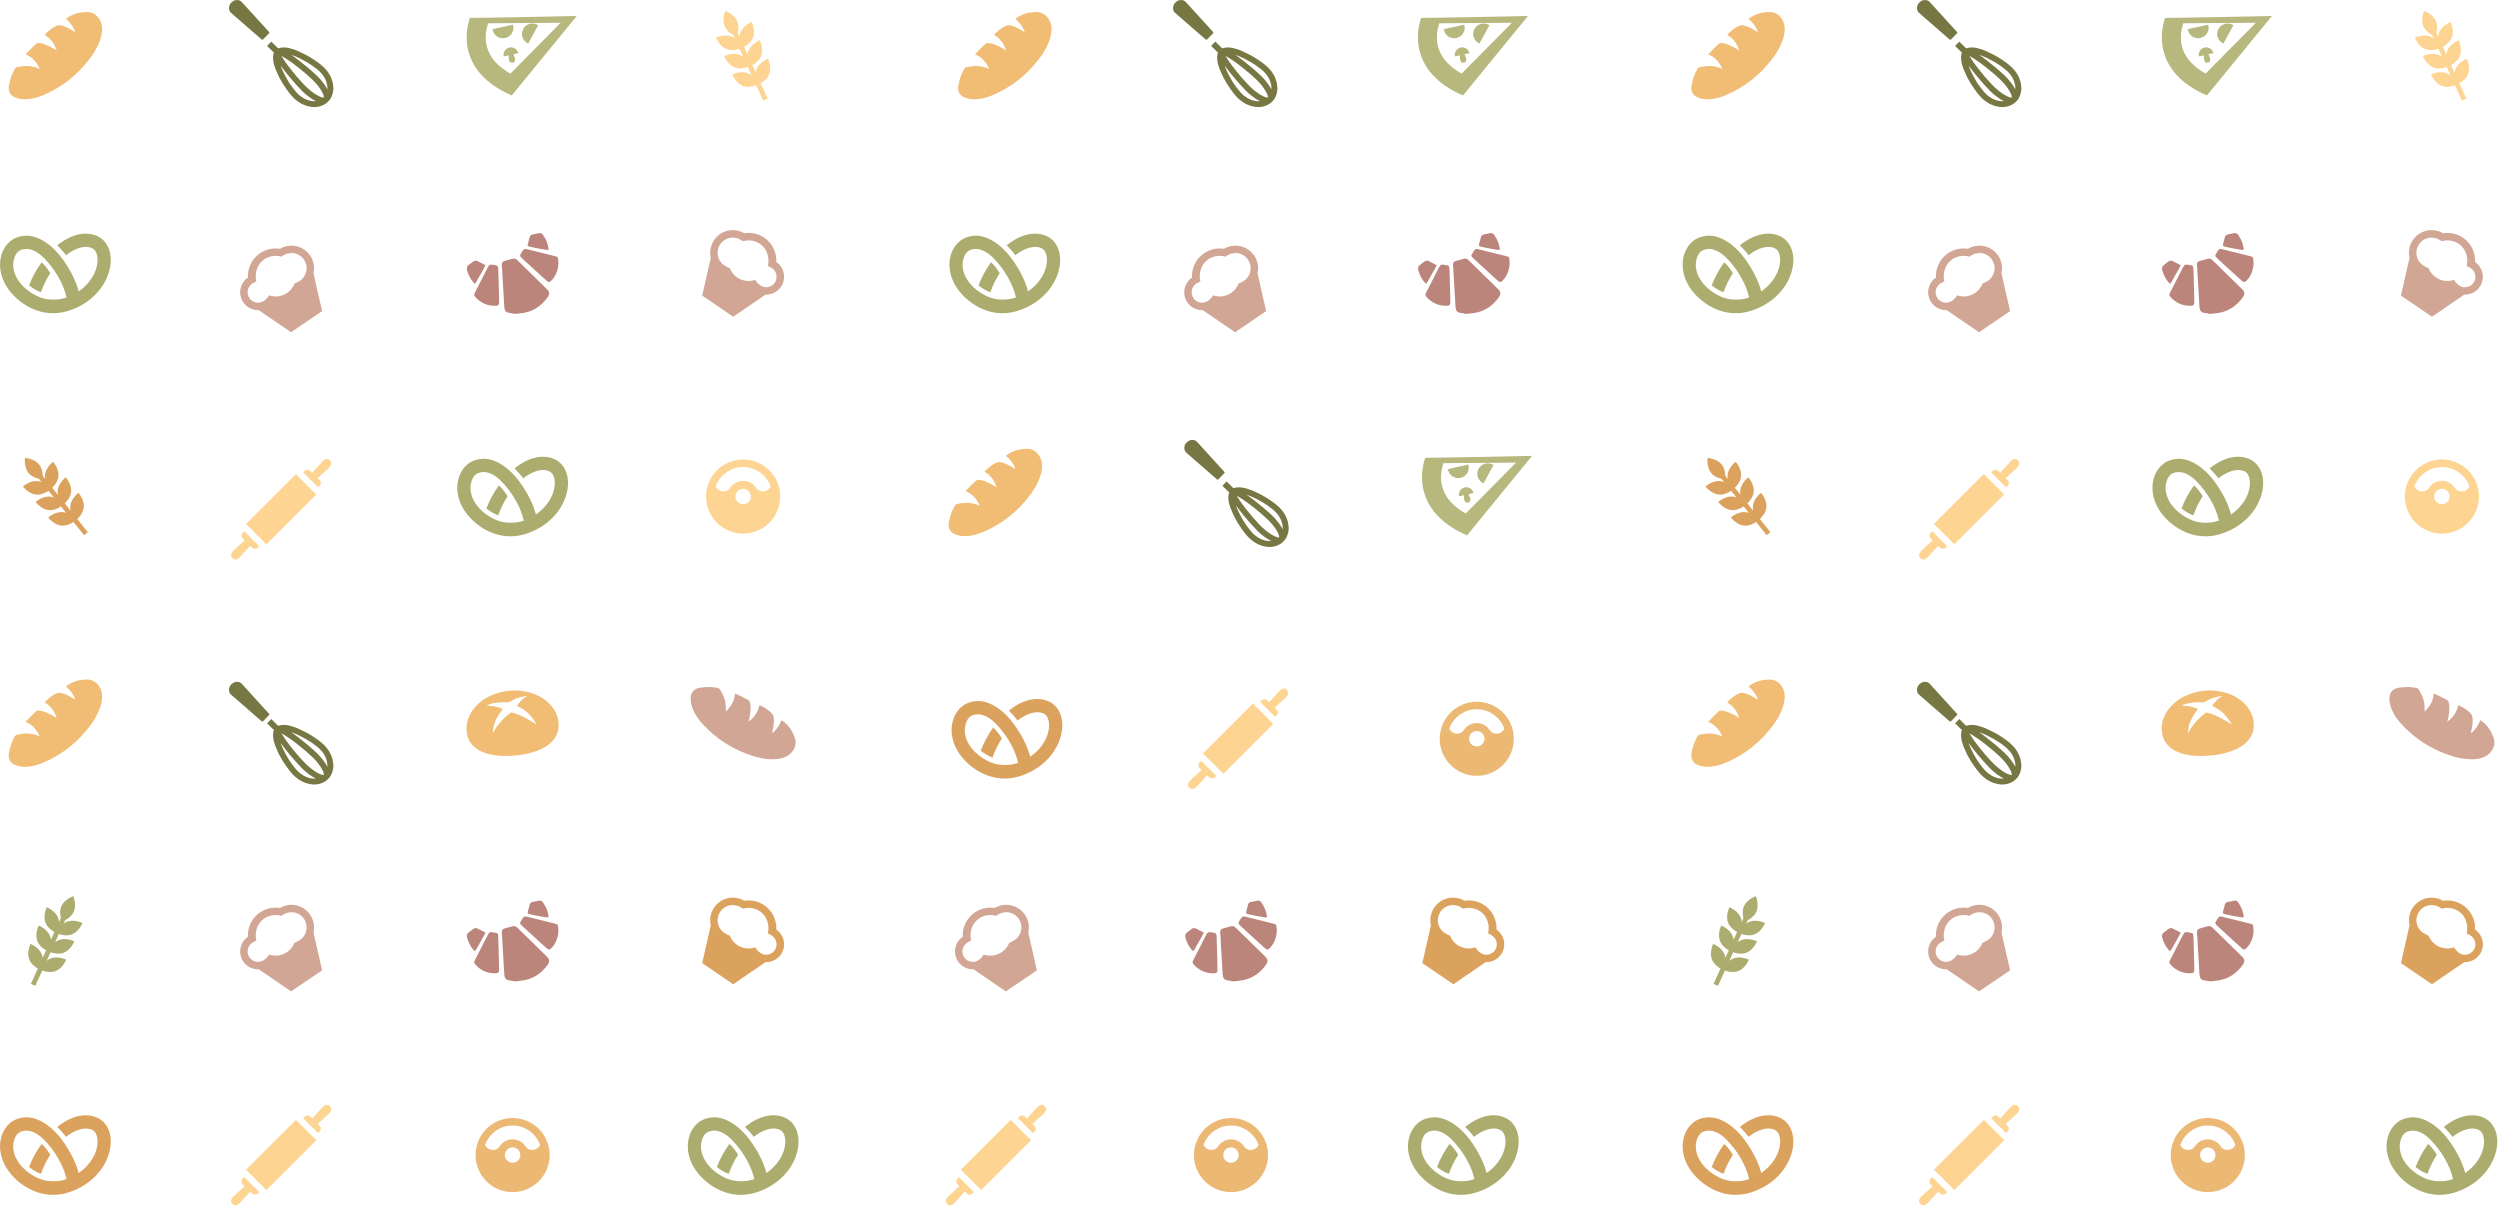 <?xml version="1.0" encoding="UTF-8"?> <svg xmlns="http://www.w3.org/2000/svg" width="815" height="393" viewBox="0 0 815 393" fill="none"><g clip-path="url(#clip0_2003_245)"><path d="M564.42 166.29C561.93 166.04 560.13 163.64 560.13 163.64C560.13 163.64 562.37 161.64 564.86 161.89C565.3 161.93 565.71 162.04 566.1 162.19L564.34 160C563.49 160.57 561.95 161.4 560.29 161.24C557.8 160.99 556 158.59 556 158.59C556 158.59 558.24 156.59 560.73 156.84C561.21 156.89 561.67 157.02 562.09 157.2L561.21 156.1C560.2 155.86 558.77 155.34 557.84 154.2C556.25 152.26 556.68 149.29 556.68 149.29C556.68 149.29 559.68 149.46 561.26 151.4C562.22 152.57 562.44 154.11 562.47 155.16L563.25 156.13C563.18 155.71 563.15 155.28 563.19 154.84C563.44 152.35 565.84 150.55 565.84 150.55C565.84 150.55 567.84 152.79 567.59 155.28C567.42 156.95 566.29 158.31 565.56 159.02L567.41 161.32C567.32 160.86 567.28 160.38 567.32 159.89C567.57 157.4 569.97 155.6 569.97 155.6C569.97 155.6 571.97 157.84 571.72 160.33C571.55 162.03 570.37 163.42 569.64 164.12L571.56 166.52C571.45 166.02 571.39 165.49 571.45 164.94C571.7 162.45 574.1 160.65 574.1 160.65C574.1 160.65 576.1 162.89 575.85 165.38C575.68 167.12 574.45 168.53 573.73 169.21L577.16 173.49L575.93 174.47L572.49 170.18C571.62 170.75 570.14 171.51 568.55 171.35C566.06 171.1 564.26 168.7 564.26 168.7C564.26 168.7 566.5 166.7 568.99 166.95C569.38 166.99 569.75 167.08 570.1 167.2L568.41 165.1C567.55 165.67 566.04 166.46 564.41 166.3" fill="#DBA25E"></path><path d="M654.48 158.37C655 157.85 655.01 157.03 654.51 156.54L653.84 155.88L657.44 152.6C658.25 151.78 658.64 150.86 657.82 150.06C657 149.25 656.13 149.71 655.32 150.53L652.05 154.13L651.39 153.47C650.89 152.98 650.07 153 649.55 153.53C649.03 154.05 649.1 153.96 649.1 153.96L653.98 158.85C653.98 158.85 653.95 158.91 654.46 158.38" fill="#FDD491"></path><path d="M629.4 173.67C628.88 174.19 628.87 175.01 629.37 175.51L630.04 176.17L626.44 179.45C625.63 180.27 625.24 181.18 626.06 181.99C626.88 182.8 627.75 182.34 628.56 181.52L631.83 177.92L632.49 178.58C632.99 179.07 633.81 179.05 634.33 178.52C634.85 178 634.78 178.09 634.78 178.09L629.9 173.2C629.9 173.2 629.93 173.14 629.42 173.67" fill="#FDD491"></path><path d="M646.724 154.534L630.459 170.782L637.089 177.418L653.354 161.17L646.724 154.534Z" fill="#FDD491"></path><path d="M647.4 19.46C646.62 18.85 645.9 18.33 645.2 17.87C645.39 17.93 645.57 18 645.74 18.06L645.83 18.1C646.42 18.33 647.04 18.56 647.61 18.84C648.37 19.2 649.15 19.62 650.08 20.14C651.33 20.84 652.55 21.67 653.69 22.61C654.63 23.38 655.35 24.18 655.88 25.03C656.2 25.54 656.45 26.08 656.66 26.69C656.9 27.39 657.02 28.11 657 28.81C657 28.91 657 29.01 656.98 29.11C656.67 28.5 656.27 27.88 655.73 27.15C654.97 26.13 654.22 25.27 653.43 24.54C652.57 23.74 651.65 22.92 650.6 22.04C649.65 21.24 648.6 20.39 647.39 19.45M649.1 27.26L648.72 26.85C648.19 26.28 647.66 25.7 647.15 25.11C646.47 24.31 645.76 23.46 645.01 22.5C644.35 21.66 643.83 20.97 643.37 20.32C642.94 19.7 642.54 19.05 642.15 18.42L642.02 18.21L642.31 18.38C643.03 18.81 643.77 19.25 644.46 19.73C645.27 20.28 646.14 20.93 647.2 21.75C648.15 22.49 649.08 23.25 649.97 24.02C650.67 24.62 651.39 25.27 652.16 26.02C653.24 27.07 654.11 28.12 654.82 29.22C655.21 29.83 655.6 30.5 655.8 31.26C655.84 31.43 655.86 31.61 655.86 31.8C655.86 31.8 655.83 31.81 655.75 31.81H655.67C655.2 31.77 654.76 31.59 654.39 31.42C653.53 31.02 652.68 30.48 651.73 29.73C650.8 29 649.91 28.17 649.09 27.28M648.5 29.4C649.2 30.12 650 30.82 650.98 31.55C651.75 32.13 652.5 32.59 653.25 32.97C652.74 33.02 652.23 33 651.74 32.91C650.43 32.68 649.22 32.11 648.06 31.18C647.23 30.52 646.57 29.7 645.97 28.93C644.96 27.65 644.09 26.3 643.38 24.92C642.94 24.08 642.52 23.25 642.15 22.39C642.01 22.07 641.9 21.73 641.79 21.39C641.89 21.54 642 21.69 642.12 21.85C642.89 22.88 643.61 23.82 644.35 24.71C645.67 26.32 647.07 27.89 648.52 29.39M658.9 28.16C658.89 28.04 658.88 27.93 658.87 27.81C658.83 27.23 658.7 26.64 658.45 25.93C658.06 24.83 657.48 23.81 656.73 22.9C655.74 21.7 654.56 20.78 653.09 19.76C651.99 19 650.99 18.39 650.01 17.88C649.22 17.47 648.4 17.08 647.5 16.67C646.96 16.43 646.42 16.24 646 16.1C645.47 15.93 644.9 15.75 644.32 15.63C643.86 15.54 643.35 15.48 642.82 15.47H642.75C642.34 15.47 641.94 15.53 641.56 15.59C641.36 15.63 641.17 15.69 640.99 15.76C640.99 15.76 640.97 15.76 640.96 15.76L638.73 13.56L637.35 14.98L637.98 15.59C638.51 16.11 639.05 16.62 639.6 17.16C639.51 17.37 639.41 17.63 639.37 17.92C639.23 18.87 639.31 19.89 639.63 21.05C639.8 21.66 640.01 22.28 640.27 22.89C640.62 23.74 640.96 24.48 641.31 25.18C641.93 26.39 642.65 27.58 643.45 28.72C643.67 29.03 643.88 29.34 644.11 29.64C644.33 29.95 644.56 30.26 644.8 30.55C644.94 30.72 645.08 30.89 645.23 31.06C645.33 31.18 645.44 31.3 645.54 31.42C645.68 31.59 645.85 31.75 646.01 31.9C646.12 32 646.23 32.1 646.33 32.21C646.45 32.34 646.6 32.46 646.74 32.57L646.84 32.65C648 33.61 649.27 34.27 650.62 34.61C651.2 34.76 651.76 34.85 652.28 34.89C652.45 34.9 652.61 34.91 652.78 34.91C653.32 34.91 653.86 34.84 654.4 34.71C655.14 34.53 655.77 34.25 656.33 33.88C657.9 32.84 658.78 31.26 658.95 29.19C658.98 28.84 658.95 28.48 658.92 28.14" fill="#777743"></path><path d="M625.58 4.18C625.14 3.78 624.93 3.25 624.93 2.49C624.98 1.62 625.45 0.84 626.35 0.33C626.79 0.08 627.27 -0.03 627.78 0.02C628.3 0.07 628.75 0.28 629.1 0.66C630.17 1.81 637.29 9.67 637.95 10.39C638.1 10.56 638.11 10.73 637.95 10.89C637.31 11.54 636.68 12.19 636.04 12.84C635.87 13.01 635.71 13.01 635.54 12.85" fill="#777743"></path><path d="M561.52 22.53C560.52 20.29 559.1 18.59 556.86 17.7C557.25 17.22 560.24 14.27 560.46 14.16C562.11 13.39 566.95 16.27 567.03 16.58C566.04 13 563.59 11.78 563.08 11.35C563.46 10.78 566.2 8.35 567.68 8.24C569.58 8.1 572.83 10.39 573.06 10.48C572.75 9 571.15 7.09 570.02 6.15C571.9 4.74 573.8 3.99 576.81 3.92C578.84 3.88 580.38 4.99 581.31 6.97C581.81 8.04 581.88 9.2 581.77 10.37C581.66 11.58 581.31 12.71 580.87 13.81C580.17 15.57 579.24 17.18 578.14 18.67C573.98 24.33 568.75 28.44 562.51 31.07C560.98 31.72 559.39 32.17 557.74 32.31C556.67 32.4 555.59 32.4 554.54 32.13C554.06 32.01 553.58 31.84 553.13 31.62C551.9 31 551.33 29.9 551.35 28.49C551.36 27.74 552.16 24.84 552.49 24.19C553.76 21.71 553.19 22.03 555.69 21.63C558.84 21.12 561.34 22.41 561.52 22.51" fill="#F1BD75"></path><path d="M631.6 97.2C630.55 95.65 630.95 93.53 632.5 92.48C632.8 92.27 633.53 91.85 633.86 91.75C633.23 89.15 634.07 86.14 636.41 84.55C638.12 83.39 640.17 83.14 642.01 83.68C642.11 83.6 642.21 83.52 642.31 83.45C642.32 83.45 642.34 83.45 642.35 83.46C642.4 83.42 642.44 83.38 642.49 83.35C642.88 83.08 643.31 82.88 643.74 82.74C644.21 82.6 644.69 82.53 645.18 82.52C645.17 82.52 645.15 82.5 645.14 82.49C646.78 82.44 648.41 83.21 649.39 84.66C650.86 86.83 650.39 89.75 648.36 91.35C647.75 91.77 646.91 92.24 646.29 92.47C645.82 93.66 645 94.73 643.86 95.5C642.13 96.68 640.04 96.92 638.18 96.35C638.11 96.32 638.04 96.29 637.97 96.26C637.73 96.88 636.91 97.7 636.32 98.1C634.77 99.15 632.65 98.75 631.6 97.2ZM634.62 101.1L645.16 108.31L655.28 101.43L652.48 89.1C652.92 87.17 652.59 85.07 651.39 83.31C649.19 80.07 644.85 79.14 641.53 81.11C639.34 80.76 637.02 81.22 635.05 82.56C632.34 84.4 630.96 87.45 631.11 90.5C628.48 92.31 627.79 95.92 629.59 98.57C630.76 100.28 632.69 101.18 634.62 101.11" fill="#D2A695"></path><path d="M558.03 93.05C559.45 94.16 560.74 94.9 561.89 95.25C562.59 93.17 563.61 91.08 564.92 89.04C563.95 87.47 563.04 86.34 562.08 85.51C560.32 87.98 558.96 90.51 558.02 93.04" fill="#ACAC6F"></path><path d="M570.18 96.8L570.22 96.97L570.06 97.03C567.49 97.93 564.1 97.9 561.62 96.94C559.04 95.95 556.54 94.13 554.95 92.06C553.15 89.73 552.44 87.03 553.02 84.67C553.4 83.1 554.16 82 555.18 81.56C558.38 80.21 561.39 82.61 562.9 84.16C566.49 87.82 569.21 92.55 570.18 96.81M555.68 76.95C554.68 77.14 553.91 77.39 553.24 77.73C552.79 77.96 552.37 78.24 551.98 78.56C550.46 79.77 549.35 81.57 548.84 83.66C547.97 87.28 548.95 91.29 551.54 94.67C555.12 99.33 562.23 103.89 570.51 101.42C576.84 99.53 581.81 95.06 583.79 89.44C584.67 86.92 584.87 84.44 584.35 82.25C583.79 79.82 582.29 77.89 580.24 76.96C576.45 75.25 571.73 76.34 567.24 79.93C567.23 79.94 567.21 79.95 567.2 79.97C568.12 80.9 568.99 81.81 570.04 83.2C570.62 82.75 571.19 82.35 571.76 82.01C574.29 80.51 576.73 80.09 578.47 80.88C579.35 81.27 579.89 82.02 580.17 83.24C580.49 84.61 580.33 86.35 579.73 88.02C578.81 90.64 576.9 93.06 574.38 94.83L574.16 94.99L574.09 94.73C573.23 91.51 571.49 88.04 568.91 84.43C566.02 80.38 560.82 75.99 555.68 76.97" fill="#ACAC6F"></path><path d="M719.95 8.43L719.88 8.03L713.18 9.52L713.29 9.92C713.76 11.71 715.54 12.79 717.34 12.39C719.14 11.99 720.29 10.25 719.96 8.43" fill="#B7B87D"></path><path d="M723.21 9.43C722.33 11.05 722.88 13.06 724.47 14.01L724.82 14.22L728.1 8.2L727.73 8.02C726.08 7.2 724.09 7.82 723.21 9.44" fill="#B7B87D"></path><path d="M718.68 15.49C717.38 15.78 716.56 17.07 716.85 18.37C716.85 18.37 716.85 18.38 716.85 18.39L718.46 18.03C718.39 19.33 718.58 20.7 719.77 20.43C720.96 20.16 720.55 18.85 719.94 17.7L721.55 17.34C721.55 17.34 721.55 17.33 721.55 17.32C721.26 16.02 719.97 15.2 718.67 15.49" fill="#B7B87D"></path><path d="M711.66 16.21C710.32 12.58 711.22 9.11 711.76 7.59L735.41 7.42L719.02 24C715.25 21.87 712.78 19.26 711.66 16.21ZM740.64 5.21C740.64 5.21 715.57 5.77 705.8 5.84C704.96 8.35 703.94 13.1 705.8 18.24C707.77 23.71 712.37 28.05 719.45 31.12L740.65 5.2L740.64 5.21Z" fill="#B7B87D"></path><path d="M801.68 93.05C801.09 92.65 800.27 91.83 800.03 91.21C799.96 91.24 799.89 91.27 799.82 91.3C797.96 91.87 795.87 91.63 794.13 90.46C793 89.69 792.17 88.62 791.7 87.43C791.08 87.2 790.24 86.73 789.63 86.31C787.6 84.71 787.12 81.79 788.6 79.62C789.59 78.17 791.22 77.41 792.85 77.45C792.84 77.45 792.82 77.47 792.81 77.48C793.29 77.48 793.78 77.55 794.25 77.7C794.68 77.84 795.1 78.04 795.5 78.31C795.55 78.35 795.6 78.38 795.64 78.42C795.65 78.42 795.67 78.42 795.68 78.41C795.78 78.48 795.88 78.56 795.98 78.64C797.82 78.1 799.88 78.35 801.58 79.51C803.92 81.1 804.76 84.11 804.13 86.71C804.47 86.81 805.19 87.23 805.49 87.44C807.04 88.5 807.44 90.61 806.39 92.16C805.34 93.71 803.22 94.11 801.67 93.06M808.4 93.51C810.2 90.86 809.52 87.25 806.88 85.44C807.03 82.39 805.64 79.34 802.94 77.5C800.97 76.16 798.64 75.7 796.45 76.05C793.12 74.08 788.79 75.02 786.59 78.25C785.39 80.01 785.06 82.12 785.5 84.04L782.7 96.37L792.82 103.25L803.36 96.04C805.29 96.11 807.22 95.22 808.39 93.5" fill="#D2A695"></path><path d="M711.19 165.78C712.6 166.89 713.9 167.63 715.05 167.98C715.75 165.9 716.77 163.81 718.08 161.77C717.11 160.2 716.21 159.07 715.24 158.24C713.48 160.71 712.12 163.24 711.19 165.77" fill="#ACAC6F"></path><path d="M723.34 169.53L723.38 169.7L723.22 169.76C720.65 170.66 717.27 170.63 714.78 169.67C712.2 168.68 709.7 166.86 708.11 164.79C706.31 162.46 705.6 159.76 706.18 157.4C706.56 155.83 707.32 154.73 708.34 154.29C711.54 152.94 714.55 155.34 716.05 156.89C719.64 160.55 722.36 165.28 723.33 169.54M708.84 149.68C707.84 149.87 707.07 150.12 706.4 150.46C705.95 150.69 705.53 150.97 705.14 151.29C703.62 152.5 702.51 154.3 702 156.39C701.13 160.01 702.11 164.02 704.7 167.4C708.28 172.06 715.39 176.62 723.67 174.15C730.01 172.26 734.97 167.79 736.95 162.17C737.83 159.65 738.03 157.17 737.51 154.98C736.95 152.55 735.45 150.62 733.4 149.69C729.62 147.98 724.89 149.07 720.4 152.66C720.38 152.67 720.37 152.68 720.36 152.7C721.28 153.63 722.15 154.54 723.2 155.93C723.78 155.48 724.35 155.08 724.92 154.74C727.45 153.24 729.9 152.82 731.63 153.61C732.51 154 733.05 154.75 733.33 155.97C733.65 157.34 733.49 159.08 732.89 160.75C731.97 163.37 730.06 165.79 727.54 167.56L727.32 167.72L727.25 167.46C726.39 164.24 724.65 160.77 722.07 157.16C719.18 153.11 713.98 148.72 708.84 149.7" fill="#ACAC6F"></path><path d="M719.64 102.14C717.45 101.94 717.11 101.58 717 99.6C716.77 95.52 716.53 91.45 716.29 87.37C716.27 87.04 716.23 86.71 716.22 86.39C716.22 85.59 716.4 85.3 717.19 85.05C718.04 84.79 718.91 84.57 719.77 84.35C720.31 84.21 720.79 84.35 721.19 84.74C721.89 85.44 722.6 86.12 723.31 86.81C725.73 89.18 728.14 91.54 730.56 93.91C730.76 94.11 730.95 94.32 731.15 94.52C731.73 95.09 731.77 95.75 731.44 96.46C731.4 96.55 731.36 96.63 731.31 96.71C729.12 99.83 726.21 101.78 722.35 102.13C721.38 102.22 720.39 102.51 719.65 102.15" fill="#BC857C"></path><path d="M734.39 83.78C734.85 85.35 734.71 86.83 734.26 88.29C733.87 89.56 733.21 90.7 732.22 91.62C731.77 92.04 731.44 92.06 730.98 91.67C730.27 91.06 729.58 90.42 728.89 89.79C726.91 87.98 724.94 86.17 722.97 84.36C722.76 84.17 722.56 83.98 722.38 83.76C722.18 83.53 722.15 83.24 722.29 82.97C722.46 82.64 722.65 82.31 722.86 82C723.45 81.11 723.57 81.04 724.59 81.29C727.6 82.02 730.61 82.78 733.62 83.52C733.85 83.58 734.06 83.67 734.4 83.79" fill="#BC857C"></path><path d="M713.37 86.33C714.97 86.56 715.03 86.6 715.08 88C715.16 90.34 715.21 92.69 715.27 95.03C715.3 95.97 715.32 96.9 715.34 97.84C715.34 98.12 715.36 98.4 715.34 98.68C715.3 99.36 715.06 99.65 714.41 99.67C713.75 99.69 713.09 99.69 712.45 99.58C710.64 99.26 709.1 98.4 707.83 97.08C707.11 96.33 707.07 96.15 707.53 95.23C708.46 93.39 709.4 91.56 710.34 89.72C710.79 88.84 711.23 87.96 711.69 87.1C712.15 86.25 712.27 86.2 713.25 86.31C713.34 86.31 713.43 86.34 713.35 86.32" fill="#BC857C"></path><path d="M731.37 81.5C730.66 81.5 726.61 80.76 725.27 80.4C725.06 80.34 724.86 80.22 724.63 80.12C724.67 79.88 724.68 79.7 724.72 79.52C724.92 78.75 725.11 77.98 725.34 77.21C725.45 76.83 725.74 76.56 726.13 76.46C726.9 76.28 727.68 76.12 728.47 75.99C729.06 75.89 729.44 76.26 729.74 76.7C730.61 78 731.23 79.41 731.44 80.97C731.46 81.14 731.39 81.32 731.37 81.49" fill="#BC857C"></path><path d="M707.45 92.48C707.21 92.28 707.02 92.15 706.88 91.99C705.92 90.86 705.32 89.54 704.9 88.14C704.68 87.39 704.83 86.76 705.53 86.3C706 85.99 706.43 85.63 706.88 85.28C707.34 84.93 707.83 84.89 708.34 85.13C709.18 85.54 710 85.98 710.91 86.45C710 88.37 708.87 90.09 707.91 91.9C707.81 92.1 707.65 92.26 707.47 92.5" fill="#BC857C"></path><path d="M800.53 159.38C800.53 159.38 800.21 158.98 800.12 158.81C799.67 158.19 799.08 157.69 798.4 157.33C798.38 157.32 798.36 157.31 798.33 157.3C798.18 157.22 798.03 157.16 797.88 157.1C797.83 157.08 797.78 157.06 797.73 157.05C797.59 157 797.45 156.95 797.31 156.92C797.23 156.9 797.15 156.89 797.08 156.87C796.96 156.84 796.83 156.82 796.7 156.8C796.54 156.78 796.37 156.77 796.21 156.77C796.16 156.77 796.11 156.76 796.06 156.76C796.01 156.76 795.96 156.76 795.91 156.77C795.74 156.77 795.58 156.78 795.42 156.8C795.29 156.82 795.17 156.84 795.04 156.87C794.96 156.89 794.88 156.9 794.81 156.92C794.67 156.96 794.52 157 794.39 157.05C794.34 157.07 794.29 157.08 794.25 157.1C794.09 157.16 793.94 157.23 793.8 157.3C793.78 157.3 793.76 157.32 793.73 157.33C793.05 157.69 792.46 158.2 792.01 158.81C791.92 158.98 791.61 159.38 791.6 159.38C790.36 160.75 788.01 160.42 787.09 158.62C787.18 158.37 787.38 157.88 787.37 157.87C788.87 154.56 792.2 152.25 796.06 152.25H796.08C799.94 152.25 803.27 154.56 804.77 157.87C804.77 157.87 804.96 158.37 805.05 158.62C804.12 160.42 801.78 160.75 800.54 159.38M796.06 164.38C794.68 164.38 793.55 163.26 793.55 161.87C793.55 160.48 794.67 159.36 796.06 159.36C797.45 159.36 798.57 160.48 798.57 161.87C798.57 163.26 797.45 164.38 796.06 164.38ZM796.06 149.79C789.4 149.79 783.98 155.21 783.98 161.87C783.98 168.53 789.4 173.95 796.06 173.95C802.72 173.95 808.14 168.53 808.14 161.87C808.14 155.21 802.72 149.79 796.06 149.79Z" fill="#FDD491"></path><path d="M801.93 18.16C802.83 15.83 801.5 13.14 801.5 13.14C801.5 13.14 798.7 14.24 797.8 16.57C797.64 16.98 797.55 17.39 797.51 17.81L796.35 15.25C797.25 14.75 798.68 13.75 799.29 12.19C800.2 9.86 798.86 7.17 798.86 7.17C798.86 7.17 796.06 8.27 795.16 10.6C794.99 11.05 794.9 11.52 794.86 11.98L794.28 10.7C794.52 9.69 794.7 8.18 794.1 6.83C793.09 4.54 790.24 3.58 790.24 3.58C790.24 3.58 789.04 6.33 790.05 8.62C790.66 10 791.94 10.9 792.86 11.39L793.38 12.53C793.04 12.28 792.67 12.05 792.25 11.89C789.92 10.99 787.23 12.32 787.23 12.32C787.23 12.32 788.32 15.12 790.66 16.02C792.23 16.63 793.95 16.23 794.92 15.9L796.14 18.59C795.77 18.3 795.36 18.05 794.9 17.87C792.56 16.97 789.87 18.3 789.87 18.3C789.87 18.3 790.97 21.1 793.3 22C794.9 22.62 796.66 22.19 797.62 21.86L798.89 24.66C798.5 24.33 798.05 24.04 797.54 23.85C795.21 22.95 792.52 24.28 792.52 24.28C792.52 24.28 793.62 27.07 795.95 27.98C797.58 28.61 799.39 28.15 800.33 27.81L802.6 32.8L804.03 32.15L801.76 27.15C802.66 26.63 804 25.65 804.58 24.16C805.48 21.83 804.15 19.14 804.15 19.14C804.15 19.14 801.35 20.24 800.45 22.57C800.31 22.93 800.22 23.31 800.18 23.68L799.06 21.22C799.96 20.71 801.35 19.72 801.94 18.2" fill="#FDD491"></path><path d="M790.34 232.02C792.14 230.35 793.29 228.46 793.4 226.05C793.99 226.27 797.74 228.14 797.91 228.31C799.18 229.62 798.01 235.13 797.75 235.31C800.82 233.21 801.17 230.5 801.42 229.88C802.08 230.05 805.27 231.86 805.85 233.23C806.59 234.99 805.49 238.8 805.47 239.04C806.77 238.27 808.06 236.14 808.58 234.76C810.53 236.08 811.85 237.63 812.89 240.46C813.59 242.37 813.03 244.18 811.46 245.7C810.61 246.52 809.53 246.96 808.39 247.24C807.21 247.53 806.03 247.56 804.84 247.5C802.95 247.4 801.12 247.05 799.36 246.49C792.66 244.39 787.08 240.76 782.57 235.71C781.46 234.47 780.52 233.11 779.85 231.59C779.42 230.6 779.07 229.59 778.98 228.5C778.94 228.01 778.94 227.5 779.01 227C779.2 225.64 780.05 224.74 781.4 224.31C782.11 224.08 785.11 223.89 785.84 224C788.6 224.4 788.11 223.96 789.3 226.2C790.8 229.02 790.39 231.8 790.36 232" fill="#D2A695"></path><path d="M801.68 310.65C801.09 310.25 800.27 309.43 800.03 308.81C799.96 308.84 799.89 308.87 799.82 308.9C797.96 309.47 795.87 309.23 794.13 308.06C793 307.29 792.17 306.22 791.7 305.03C791.08 304.8 790.24 304.33 789.63 303.91C787.6 302.31 787.12 299.39 788.6 297.22C789.59 295.77 791.22 295.01 792.85 295.05C792.84 295.05 792.82 295.07 792.81 295.08C793.29 295.08 793.78 295.15 794.25 295.3C794.68 295.44 795.1 295.64 795.5 295.91C795.55 295.94 795.6 295.98 795.64 296.02C795.65 296.02 795.67 296.02 795.68 296.01C795.78 296.08 795.88 296.16 795.98 296.24C797.82 295.7 799.88 295.95 801.58 297.11C803.92 298.7 804.76 301.71 804.13 304.31C804.47 304.41 805.19 304.83 805.49 305.04C807.04 306.1 807.44 308.21 806.39 309.76C805.34 311.31 803.22 311.71 801.67 310.66M808.4 311.12C810.2 308.48 809.52 304.86 806.88 303.05C807.03 300 805.64 296.95 802.94 295.11C800.97 293.77 798.64 293.31 796.45 293.66C793.12 291.69 788.79 292.63 786.59 295.86C785.39 297.62 785.06 299.73 785.5 301.65L782.7 313.98L792.82 320.86L803.36 313.65C805.29 313.72 807.22 312.83 808.39 311.11" fill="#DBA25E"></path><path d="M787.51 380.46C788.92 381.57 790.22 382.31 791.37 382.66C792.07 380.58 793.09 378.49 794.4 376.45C793.43 374.88 792.53 373.75 791.56 372.92C789.8 375.39 788.44 377.92 787.51 380.45" fill="#ACAC6F"></path><path d="M799.66 384.21L799.7 384.38L799.54 384.44C796.97 385.34 793.58 385.31 791.1 384.36C788.52 383.37 786.02 381.55 784.43 379.48C782.63 377.15 781.92 374.45 782.5 372.09C782.87 370.52 783.64 369.42 784.66 368.98C787.86 367.63 790.87 370.03 792.37 371.58C795.96 375.24 798.68 379.97 799.65 384.23M785.16 364.36C784.16 364.55 783.39 364.8 782.72 365.14C782.27 365.37 781.85 365.65 781.46 365.97C779.94 367.18 778.83 368.98 778.32 371.07C777.45 374.69 778.43 378.7 781.02 382.08C784.6 386.74 791.71 391.3 799.99 388.83C806.33 386.94 811.29 382.47 813.27 376.85C814.15 374.33 814.35 371.85 813.83 369.66C813.27 367.23 811.77 365.3 809.72 364.37C805.94 362.66 801.21 363.75 796.72 367.34C796.7 367.35 796.69 367.37 796.68 367.38C797.6 368.31 798.47 369.22 799.52 370.61C800.1 370.16 800.67 369.76 801.24 369.42C803.77 367.92 806.22 367.5 807.95 368.29C808.83 368.68 809.37 369.43 809.65 370.65C809.97 372.02 809.81 373.76 809.21 375.43C808.29 378.05 806.38 380.47 803.86 382.24L803.64 382.4L803.57 382.14C802.71 378.92 800.97 375.45 798.39 371.84C795.5 367.79 790.29 363.4 785.16 364.38" fill="#ACAC6F"></path><path d="M719.64 319.75C717.45 319.56 717.11 319.19 717 317.21C716.77 313.13 716.53 309.06 716.29 304.98C716.27 304.65 716.23 304.32 716.22 304C716.22 303.2 716.4 302.91 717.19 302.66C718.04 302.4 718.91 302.18 719.77 301.95C720.31 301.81 720.79 301.95 721.19 302.34C721.89 303.04 722.6 303.72 723.31 304.41C725.73 306.78 728.14 309.14 730.56 311.51C730.76 311.71 730.95 311.92 731.15 312.12C731.73 312.69 731.77 313.35 731.44 314.06C731.4 314.15 731.36 314.23 731.31 314.31C729.12 317.43 726.21 319.38 722.35 319.73C721.38 319.82 720.39 320.11 719.65 319.75" fill="#BC857C"></path><path d="M734.39 301.38C734.85 302.95 734.71 304.43 734.26 305.89C733.87 307.16 733.21 308.3 732.22 309.22C731.77 309.64 731.44 309.66 730.98 309.27C730.27 308.66 729.58 308.02 728.89 307.39C726.91 305.58 724.94 303.77 722.97 301.96C722.76 301.77 722.56 301.58 722.38 301.36C722.18 301.13 722.15 300.85 722.29 300.57C722.46 300.24 722.65 299.91 722.86 299.6C723.45 298.71 723.57 298.64 724.59 298.89C727.6 299.62 730.61 300.38 733.62 301.13C733.85 301.19 734.06 301.28 734.4 301.4" fill="#BC857C"></path><path d="M713.37 303.94C714.97 304.17 715.03 304.21 715.08 305.61C715.16 307.95 715.21 310.3 715.27 312.64C715.3 313.58 715.32 314.52 715.34 315.45C715.34 315.73 715.36 316.01 715.34 316.29C715.3 316.97 715.06 317.26 714.41 317.28C713.75 317.3 713.09 317.3 712.45 317.19C710.64 316.87 709.1 316.01 707.83 314.69C707.11 313.94 707.07 313.76 707.53 312.84C708.46 311 709.4 309.17 710.34 307.33C710.79 306.45 711.23 305.57 711.69 304.71C712.15 303.86 712.27 303.81 713.25 303.92C713.34 303.92 713.43 303.95 713.35 303.93" fill="#BC857C"></path><path d="M731.37 299.1C730.66 299.1 726.61 298.36 725.27 298C725.06 297.94 724.86 297.82 724.63 297.72C724.67 297.48 724.68 297.3 724.72 297.12C724.92 296.35 725.11 295.58 725.34 294.81C725.45 294.43 725.74 294.16 726.13 294.07C726.9 293.89 727.68 293.73 728.47 293.6C729.06 293.5 729.44 293.87 729.74 294.31C730.61 295.61 731.23 297.02 731.44 298.58C731.46 298.75 731.39 298.93 731.37 299.1Z" fill="#BC857C"></path><path d="M707.45 310.08C707.21 309.88 707.02 309.75 706.88 309.58C705.92 308.45 705.32 307.13 704.9 305.72C704.68 304.97 704.83 304.34 705.53 303.88C706 303.57 706.43 303.21 706.88 302.86C707.34 302.51 707.83 302.47 708.34 302.71C709.18 303.12 710 303.56 710.91 304.02C710 305.94 708.87 307.66 707.91 309.47C707.81 309.67 707.65 309.83 707.47 310.07" fill="#BC857C"></path><path d="M727.59 236.18C725.33 232.43 723.39 231.12 721.16 230.16C721.67 229.18 723.35 227.34 724.59 226.89C724.01 226.78 720.63 227.57 719.28 228.56C718.77 228.93 718.27 229.05 717.65 228.97C715.68 228.72 711.82 229.41 711.35 230.05C714.8 230.2 716.35 231.04 716.54 231.13C716.06 232.04 713.3 234.68 713.3 239.1C714.63 235.9 718.31 232.91 719.16 232.28C722.14 232.56 727.52 236.22 727.6 236.18M720.58 246.28C717.86 246.57 715.15 246.55 712.47 245.94C710.71 245.55 709.05 244.92 707.61 243.78C706.08 242.56 705.16 240.99 704.85 239.07C704.38 236.13 705.18 233.52 706.96 231.2C708.89 228.68 711.46 227.06 714.44 226.07C717.48 225.06 720.6 224.82 723.76 225.4C726.93 225.99 729.75 227.29 731.99 229.68C733.52 231.32 734.46 233.24 734.7 235.49C734.99 238.26 734.01 240.52 731.95 242.34C730.98 243.19 729.88 243.84 728.69 244.36C726.57 245.28 724.35 245.83 722.08 246.15C721.58 246.22 721.07 246.25 720.57 246.3" fill="#F1BD75"></path><path d="M724.21 374.05C724.21 374.05 723.89 373.65 723.8 373.48C723.35 372.86 722.76 372.36 722.08 372C722.06 371.99 722.04 371.98 722.01 371.97C721.86 371.89 721.71 371.83 721.56 371.77C721.51 371.75 721.46 371.73 721.42 371.72C721.28 371.67 721.14 371.63 721 371.59C720.92 371.57 720.84 371.56 720.77 371.54C720.65 371.51 720.52 371.49 720.39 371.47C720.23 371.45 720.06 371.44 719.9 371.44C719.85 371.44 719.8 371.44 719.75 371.44C719.7 371.44 719.65 371.44 719.6 371.44C719.43 371.44 719.27 371.45 719.11 371.47C718.98 371.49 718.86 371.51 718.73 371.54C718.65 371.56 718.57 371.57 718.49 371.59C718.35 371.63 718.21 371.67 718.07 371.72C718.02 371.74 717.97 371.75 717.93 371.77C717.77 371.83 717.62 371.9 717.48 371.97C717.46 371.98 717.44 371.99 717.41 372C716.73 372.36 716.14 372.87 715.69 373.48C715.6 373.65 715.29 374.05 715.28 374.05C714.04 375.42 711.69 375.08 710.77 373.29C710.86 373.04 711.06 372.55 711.05 372.54C712.55 369.23 715.88 366.92 719.74 366.92H719.76C723.62 366.92 726.95 369.23 728.45 372.54C728.45 372.54 728.64 373.04 728.73 373.29C727.8 375.09 725.46 375.42 724.22 374.05M719.74 379.06C718.36 379.06 717.23 377.94 717.23 376.55C717.23 375.16 718.35 374.04 719.74 374.04C721.13 374.04 722.25 375.16 722.25 376.55C722.25 377.94 721.13 379.06 719.74 379.06ZM719.74 364.47C713.08 364.47 707.66 369.89 707.66 376.55C707.66 383.21 713.08 388.63 719.74 388.63C726.4 388.63 731.82 383.21 731.82 376.55C731.82 369.89 726.4 364.47 719.74 364.47Z" fill="#ECB975"></path><path d="M560.71 306.74C559.81 304.41 561.14 301.72 561.14 301.72C561.14 301.72 563.94 302.82 564.84 305.15C565 305.56 565.09 305.97 565.13 306.39L566.29 303.83C565.39 303.33 563.96 302.33 563.35 300.77C562.45 298.44 563.78 295.75 563.78 295.75C563.78 295.75 566.58 296.85 567.48 299.18C567.65 299.63 567.75 300.1 567.78 300.56L568.36 299.28C568.12 298.27 567.94 296.76 568.54 295.41C569.55 293.12 572.4 292.16 572.4 292.16C572.4 292.16 573.6 294.91 572.59 297.2C571.98 298.58 570.7 299.48 569.78 299.97L569.26 301.11C569.6 300.86 569.97 300.63 570.39 300.47C572.72 299.57 575.41 300.9 575.41 300.9C575.41 300.9 574.31 303.7 571.98 304.6C570.42 305.21 568.69 304.81 567.72 304.48L566.5 307.17C566.87 306.88 567.28 306.63 567.74 306.45C570.08 305.55 572.77 306.88 572.77 306.88C572.77 306.88 571.67 309.67 569.34 310.58C567.74 311.2 565.98 310.77 565.02 310.44L563.75 313.24C564.14 312.91 564.59 312.62 565.1 312.43C567.43 311.53 570.13 312.86 570.13 312.86C570.13 312.86 569.03 315.65 566.7 316.56C565.07 317.19 563.26 316.73 562.32 316.4L560.05 321.39L558.62 320.74L560.89 315.74C559.99 315.22 558.65 314.24 558.07 312.75C557.17 310.41 558.5 307.72 558.5 307.72C558.5 307.72 561.29 308.82 562.2 311.15C562.34 311.51 562.43 311.89 562.47 312.26L563.59 309.8C562.69 309.29 561.3 308.3 560.71 306.78" fill="#ACAC6F"></path><path d="M654.48 368.9C655 368.38 655.01 367.56 654.51 367.07L653.84 366.41L657.44 363.13C658.25 362.31 658.64 361.39 657.82 360.59C657 359.78 656.13 360.24 655.32 361.06L652.05 364.66L651.39 364C650.89 363.51 650.07 363.53 649.55 364.06C649.03 364.58 649.1 364.49 649.1 364.49L653.98 369.38C653.98 369.38 653.95 369.44 654.46 368.91" fill="#FDD491"></path><path d="M629.4 384.2C628.88 384.72 628.87 385.54 629.37 386.04L630.04 386.7L626.44 389.98C625.63 390.8 625.24 391.72 626.06 392.52C626.88 393.33 627.75 392.87 628.56 392.05L631.83 388.45L632.49 389.11C632.99 389.6 633.81 389.58 634.33 389.05C634.85 388.53 634.78 388.62 634.78 388.62L629.9 383.74C629.9 383.74 629.93 383.68 629.42 384.21" fill="#FDD491"></path><path d="M646.744 365.06L630.479 381.308L637.108 387.944L653.373 371.696L646.744 365.06Z" fill="#FDD491"></path><path d="M647.4 240.3C646.62 239.69 645.9 239.17 645.2 238.71C645.39 238.78 645.57 238.84 645.74 238.9L645.83 238.94C646.42 239.17 647.04 239.4 647.61 239.68C648.37 240.05 649.15 240.46 650.08 240.98C651.33 241.68 652.55 242.51 653.69 243.45C654.63 244.22 655.35 245.02 655.88 245.87C656.2 246.38 656.45 246.92 656.66 247.53C656.9 248.23 657.02 248.95 657 249.65C657 249.75 657 249.85 656.98 249.95C656.67 249.34 656.27 248.72 655.73 247.99C654.97 246.97 654.22 246.11 653.43 245.38C652.57 244.58 651.65 243.76 650.6 242.88C649.65 242.08 648.6 241.23 647.39 240.29M649.1 248.11L648.72 247.7C648.19 247.13 647.66 246.55 647.15 245.96C646.47 245.16 645.76 244.31 645.01 243.35C644.35 242.51 643.83 241.82 643.37 241.17C642.94 240.55 642.54 239.9 642.15 239.27L642.02 239.06L642.31 239.23C643.03 239.66 643.77 240.1 644.46 240.58C645.27 241.13 646.14 241.77 647.2 242.59C648.15 243.33 649.08 244.09 649.97 244.86C650.67 245.46 651.39 246.11 652.16 246.86C653.24 247.91 654.11 248.96 654.82 250.06C655.21 250.67 655.6 251.34 655.8 252.1C655.84 252.27 655.86 252.45 655.86 252.64C655.86 252.64 655.83 252.65 655.75 252.65H655.67C655.2 252.61 654.76 252.43 654.39 252.26C653.53 251.86 652.68 251.33 651.73 250.57C650.8 249.83 649.91 249.01 649.09 248.12M648.5 250.24C649.2 250.96 650 251.66 650.98 252.39C651.75 252.97 652.5 253.43 653.25 253.81C652.74 253.86 652.23 253.84 651.74 253.75C650.43 253.52 649.22 252.95 648.06 252.02C647.23 251.36 646.57 250.55 645.97 249.77C644.96 248.49 644.09 247.14 643.38 245.76C642.94 244.92 642.52 244.09 642.15 243.22C642.01 242.9 641.9 242.56 641.79 242.22C641.89 242.37 642 242.52 642.12 242.68C642.89 243.71 643.61 244.65 644.35 245.54C645.67 247.15 647.07 248.72 648.52 250.23M658.9 249C658.89 248.88 658.88 248.77 658.87 248.65C658.83 248.07 658.7 247.48 658.45 246.77C658.06 245.67 657.48 244.65 656.73 243.74C655.74 242.54 654.56 241.62 653.09 240.6C651.99 239.84 650.99 239.23 650.01 238.73C649.22 238.32 648.4 237.93 647.5 237.52C646.96 237.28 646.42 237.09 646 236.95C645.47 236.78 644.9 236.6 644.32 236.48C643.86 236.39 643.35 236.33 642.82 236.32H642.75C642.34 236.32 641.94 236.38 641.56 236.44C641.36 236.47 641.17 236.54 640.99 236.61C640.99 236.61 640.97 236.61 640.96 236.61L638.73 234.41L637.35 235.82L637.98 236.43C638.51 236.95 639.05 237.46 639.6 238C639.51 238.21 639.41 238.47 639.37 238.76C639.23 239.71 639.31 240.73 639.63 241.89C639.8 242.5 640.01 243.12 640.27 243.73C640.62 244.58 640.96 245.32 641.31 246.02C641.93 247.23 642.65 248.42 643.45 249.56C643.67 249.87 643.88 250.18 644.11 250.48C644.33 250.79 644.56 251.1 644.8 251.39C644.94 251.56 645.08 251.73 645.23 251.9C645.33 252.02 645.44 252.14 645.54 252.26C645.68 252.43 645.85 252.59 646.01 252.74C646.12 252.84 646.23 252.94 646.33 253.05C646.45 253.18 646.6 253.3 646.74 253.41L646.84 253.49C648 254.45 649.27 255.11 650.62 255.45C651.2 255.6 651.76 255.69 652.28 255.73C652.45 255.74 652.61 255.75 652.78 255.75C653.32 255.75 653.86 255.68 654.4 255.55C655.14 255.37 655.77 255.09 656.33 254.72C657.9 253.68 658.78 252.1 658.95 250.03C658.98 249.68 658.95 249.32 658.92 248.98" fill="#777743"></path><path d="M625.58 226.44C625.14 226.04 624.93 225.51 624.93 224.75C624.98 223.88 625.45 223.1 626.35 222.59C626.79 222.34 627.27 222.23 627.78 222.28C628.3 222.33 628.75 222.54 629.1 222.92C630.17 224.07 637.29 231.93 637.95 232.65C638.1 232.82 638.11 232.99 637.95 233.15C637.31 233.8 636.68 234.45 636.04 235.1C635.87 235.27 635.71 235.27 635.54 235.11" fill="#777743"></path><path d="M561.52 240.14C560.52 237.9 559.1 236.2 556.86 235.31C557.25 234.83 560.24 231.88 560.46 231.77C562.11 231 566.95 233.88 567.03 234.19C566.04 230.61 563.59 229.39 563.08 228.96C563.46 228.39 566.2 225.96 567.68 225.85C569.58 225.71 572.83 228 573.06 228.09C572.75 226.61 571.15 224.7 570.02 223.76C571.9 222.35 573.8 221.6 576.81 221.53C578.84 221.49 580.38 222.6 581.31 224.58C581.81 225.65 581.88 226.81 581.77 227.98C581.66 229.19 581.31 230.32 580.87 231.42C580.17 233.18 579.24 234.79 578.14 236.28C573.98 241.94 568.75 246.05 562.51 248.68C560.98 249.33 559.39 249.78 557.74 249.92C556.67 250.01 555.59 250.01 554.54 249.74C554.06 249.62 553.58 249.45 553.13 249.23C551.9 248.61 551.33 247.51 551.35 246.1C551.36 245.35 552.16 242.45 552.49 241.8C553.76 239.31 553.19 239.64 555.69 239.24C558.84 238.73 561.34 240.02 561.52 240.12" fill="#F1BD75"></path><path d="M631.6 312.09C630.55 310.54 630.95 308.42 632.5 307.37C632.8 307.16 633.53 306.74 633.86 306.64C633.23 304.04 634.07 301.04 636.41 299.44C638.12 298.28 640.17 298.03 642.01 298.57C642.11 298.49 642.21 298.41 642.31 298.34C642.32 298.34 642.34 298.34 642.35 298.35C642.4 298.31 642.44 298.27 642.49 298.24C642.88 297.97 643.31 297.77 643.74 297.63C644.21 297.49 644.69 297.41 645.18 297.41C645.17 297.41 645.15 297.39 645.14 297.38C646.78 297.33 648.41 298.09 649.39 299.55C650.86 301.72 650.39 304.64 648.36 306.24C647.75 306.66 646.91 307.13 646.29 307.36C645.82 308.55 645 309.62 643.86 310.39C642.13 311.57 640.04 311.81 638.18 311.24C638.11 311.21 638.04 311.18 637.97 311.15C637.73 311.77 636.91 312.59 636.32 312.99C634.77 314.04 632.65 313.64 631.6 312.09ZM634.62 315.99L645.16 323.2L655.28 316.32L652.48 303.99C652.92 302.06 652.59 299.96 651.39 298.2C649.19 294.96 644.85 294.03 641.53 296C639.34 295.65 637.02 296.11 635.05 297.45C632.34 299.29 630.96 302.34 631.11 305.39C628.48 307.2 627.79 310.81 629.59 313.46C630.76 315.17 632.69 316.07 634.62 316" fill="#D2A695"></path><path d="M482.66 310.65C482.07 310.25 481.25 309.43 481.01 308.81C480.94 308.84 480.87 308.87 480.8 308.9C478.94 309.47 476.85 309.23 475.12 308.06C473.99 307.29 473.16 306.22 472.69 305.03C472.06 304.8 471.23 304.33 470.62 303.91C468.59 302.31 468.11 299.39 469.59 297.22C470.58 295.77 472.2 295.01 473.84 295.05C473.83 295.05 473.81 295.07 473.8 295.08C474.28 295.08 474.77 295.15 475.24 295.3C475.67 295.44 476.09 295.64 476.49 295.91C476.54 295.94 476.59 295.98 476.63 296.02C476.64 296.02 476.66 296.02 476.67 296.01C476.77 296.08 476.87 296.16 476.97 296.24C478.81 295.7 480.87 295.95 482.57 297.11C484.91 298.7 485.75 301.71 485.12 304.31C485.45 304.41 486.18 304.83 486.48 305.04C488.03 306.1 488.43 308.21 487.38 309.76C486.33 311.31 484.21 311.71 482.66 310.66M489.38 311.12C491.18 308.48 490.5 304.86 487.86 303.05C488.01 300 486.62 296.95 483.92 295.11C481.95 293.77 479.62 293.31 477.43 293.66C474.1 291.69 469.77 292.63 467.57 295.86C466.37 297.62 466.04 299.73 466.48 301.65L463.68 313.98L473.8 320.86L484.34 313.65C486.27 313.72 488.21 312.83 489.37 311.11" fill="#DBA25E"></path><path d="M468.49 380.46C469.9 381.57 471.2 382.31 472.35 382.66C473.05 380.58 474.07 378.49 475.38 376.45C474.41 374.88 473.51 373.75 472.54 372.92C470.78 375.39 469.42 377.92 468.49 380.45" fill="#ACAC6F"></path><path d="M480.64 384.21L480.68 384.38L480.52 384.44C477.95 385.34 474.57 385.31 472.08 384.36C469.5 383.37 467 381.55 465.41 379.48C463.61 377.15 462.91 374.45 463.48 372.09C463.85 370.52 464.62 369.42 465.64 368.98C468.84 367.63 471.85 370.03 473.35 371.58C476.94 375.24 479.66 379.97 480.63 384.23M466.14 364.36C465.14 364.55 464.37 364.8 463.7 365.14C463.25 365.37 462.83 365.65 462.44 365.97C460.92 367.18 459.81 368.98 459.3 371.07C458.43 374.69 459.41 378.7 462 382.08C465.58 386.74 472.69 391.3 480.97 388.83C487.31 386.94 492.27 382.47 494.25 376.85C495.13 374.33 495.33 371.85 494.81 369.66C494.25 367.23 492.75 365.3 490.7 364.37C486.91 362.66 482.19 363.75 477.7 367.34C477.69 367.35 477.67 367.37 477.66 367.38C478.58 368.31 479.45 369.22 480.51 370.61C481.09 370.16 481.66 369.76 482.23 369.42C484.76 367.92 487.21 367.5 488.94 368.29C489.82 368.68 490.36 369.43 490.64 370.65C490.96 372.02 490.8 373.76 490.2 375.43C489.28 378.05 487.37 380.47 484.85 382.24L484.63 382.4L484.56 382.14C483.7 378.92 481.96 375.45 479.38 371.84C476.49 367.79 471.28 363.4 466.15 364.38" fill="#ACAC6F"></path><path d="M401.2 319.75C399.01 319.56 398.67 319.19 398.56 317.21C398.33 313.13 398.09 309.06 397.85 304.98C397.83 304.65 397.79 304.32 397.78 304C397.78 303.2 397.96 302.91 398.75 302.66C399.6 302.4 400.47 302.18 401.33 301.95C401.87 301.81 402.34 301.95 402.75 302.34C403.45 303.04 404.16 303.72 404.87 304.41C407.29 306.78 409.7 309.14 412.12 311.51C412.32 311.71 412.51 311.92 412.71 312.12C413.29 312.69 413.33 313.35 413 314.06C412.96 314.15 412.92 314.23 412.87 314.31C410.68 317.43 407.77 319.38 403.91 319.73C402.94 319.82 401.95 320.11 401.21 319.75" fill="#BC857C"></path><path d="M415.96 301.38C416.42 302.95 416.28 304.43 415.83 305.89C415.44 307.16 414.78 308.3 413.79 309.22C413.34 309.64 413.02 309.66 412.55 309.27C411.84 308.66 411.15 308.02 410.46 307.39C408.48 305.58 406.51 303.77 404.54 301.96C404.33 301.77 404.13 301.58 403.95 301.36C403.75 301.13 403.72 300.85 403.86 300.57C404.03 300.24 404.22 299.91 404.43 299.6C405.03 298.71 405.14 298.64 406.17 298.89C409.18 299.62 412.19 300.38 415.2 301.13C415.43 301.19 415.64 301.28 415.98 301.4" fill="#BC857C"></path><path d="M394.93 303.94C396.53 304.17 396.59 304.21 396.64 305.61C396.72 307.95 396.77 310.3 396.83 312.64C396.85 313.58 396.88 314.52 396.9 315.45C396.9 315.73 396.92 316.01 396.9 316.29C396.86 316.97 396.63 317.26 395.97 317.28C395.31 317.3 394.65 317.3 394.01 317.19C392.2 316.87 390.66 316.01 389.39 314.69C388.67 313.94 388.63 313.76 389.09 312.84C390.02 311 390.96 309.17 391.9 307.33C392.35 306.45 392.79 305.57 393.25 304.71C393.71 303.86 393.83 303.81 394.81 303.92C394.9 303.92 394.99 303.95 394.91 303.93" fill="#BC857C"></path><path d="M412.93 299.1C412.22 299.1 408.17 298.36 406.83 298C406.62 297.94 406.42 297.82 406.19 297.72C406.23 297.48 406.24 297.3 406.28 297.12C406.48 296.35 406.67 295.58 406.9 294.81C407.01 294.43 407.3 294.16 407.69 294.07C408.46 293.89 409.24 293.73 410.03 293.6C410.62 293.5 411 293.87 411.3 294.31C412.17 295.61 412.79 297.02 413 298.58C413.02 298.75 412.95 298.93 412.93 299.1Z" fill="#BC857C"></path><path d="M389.01 310.08C388.77 309.88 388.58 309.75 388.44 309.58C387.48 308.45 386.87 307.13 386.46 305.72C386.24 304.97 386.39 304.34 387.08 303.88C387.55 303.57 387.99 303.21 388.43 302.86C388.89 302.51 389.38 302.47 389.89 302.71C390.73 303.12 391.55 303.56 392.45 304.02C391.54 305.94 390.41 307.66 389.45 309.47C389.35 309.67 389.19 309.83 389.01 310.07" fill="#BC857C"></path><path d="M405.77 374.05C405.77 374.05 405.45 373.65 405.36 373.48C404.91 372.86 404.32 372.36 403.64 372C403.62 371.99 403.6 371.98 403.57 371.97C403.42 371.89 403.27 371.83 403.12 371.77C403.07 371.75 403.02 371.73 402.98 371.72C402.84 371.67 402.7 371.63 402.56 371.59C402.48 371.57 402.4 371.56 402.33 371.54C402.21 371.51 402.08 371.49 401.95 371.47C401.79 371.45 401.62 371.44 401.46 371.44C401.41 371.44 401.36 371.44 401.31 371.44C401.26 371.44 401.21 371.44 401.16 371.44C400.99 371.44 400.83 371.45 400.67 371.47C400.54 371.49 400.42 371.51 400.29 371.54C400.21 371.56 400.13 371.57 400.06 371.59C399.92 371.63 399.77 371.67 399.64 371.72C399.59 371.74 399.54 371.75 399.5 371.77C399.34 371.83 399.19 371.9 399.05 371.97C399.03 371.98 399.01 371.99 398.98 372C398.3 372.36 397.71 372.87 397.26 373.48C397.17 373.65 396.86 374.05 396.85 374.05C395.61 375.42 393.26 375.08 392.34 373.29C392.43 373.04 392.63 372.55 392.62 372.54C394.12 369.23 397.45 366.92 401.31 366.92H401.33C405.19 366.92 408.52 369.23 410.02 372.54C410.02 372.54 410.21 373.04 410.3 373.29C409.37 375.09 407.03 375.42 405.79 374.05M401.3 379.06C399.92 379.06 398.79 377.94 398.79 376.55C398.79 375.16 399.91 374.04 401.3 374.04C402.69 374.04 403.81 375.16 403.81 376.55C403.81 377.94 402.69 379.06 401.3 379.06ZM401.3 364.47C394.64 364.47 389.22 369.89 389.22 376.55C389.22 383.21 394.64 388.63 401.3 388.63C407.96 388.63 413.38 383.21 413.38 376.55C413.38 369.89 407.96 364.47 401.3 364.47Z" fill="#ECB975"></path><path d="M337.21 368.9C337.73 368.38 337.74 367.56 337.24 367.07L336.57 366.41L340.17 363.13C340.98 362.31 341.37 361.39 340.55 360.59C339.73 359.78 338.86 360.24 338.05 361.06L334.78 364.66L334.12 364C333.62 363.51 332.8 363.53 332.28 364.06C331.76 364.58 331.83 364.49 331.83 364.49L336.71 369.38C336.71 369.38 336.68 369.44 337.19 368.91" fill="#FDD491"></path><path d="M312.13 384.2C311.61 384.72 311.6 385.54 312.1 386.04L312.77 386.7L309.17 389.98C308.36 390.8 307.97 391.72 308.79 392.52C309.61 393.33 310.48 392.87 311.29 392.05L314.56 388.45L315.22 389.11C315.72 389.6 316.54 389.58 317.06 389.05C317.58 388.53 317.51 388.62 317.51 388.62L312.63 383.74C312.63 383.74 312.66 383.68 312.15 384.21" fill="#FDD491"></path><path d="M329.49 365.069L313.225 381.316L319.854 387.953L336.119 371.705L329.49 365.069Z" fill="#FDD491"></path><path d="M314.33 312.09C313.28 310.54 313.68 308.42 315.23 307.37C315.53 307.16 316.26 306.74 316.59 306.64C315.96 304.04 316.8 301.04 319.14 299.44C320.85 298.28 322.9 298.03 324.74 298.57C324.84 298.49 324.94 298.41 325.04 298.34C325.05 298.34 325.07 298.34 325.08 298.35C325.13 298.31 325.17 298.27 325.22 298.24C325.61 297.97 326.04 297.77 326.47 297.63C326.94 297.49 327.42 297.41 327.91 297.41C327.9 297.41 327.88 297.39 327.87 297.38C329.51 297.33 331.14 298.09 332.12 299.55C333.59 301.72 333.12 304.64 331.09 306.24C330.48 306.66 329.64 307.13 329.01 307.36C328.54 308.55 327.72 309.62 326.58 310.39C324.85 311.57 322.76 311.81 320.9 311.24C320.83 311.21 320.77 311.18 320.69 311.15C320.45 311.77 319.63 312.59 319.04 312.99C317.49 314.04 315.37 313.64 314.32 312.09M317.36 315.99L327.9 323.2L338.02 316.32L335.22 303.99C335.66 302.06 335.33 299.96 334.13 298.2C331.93 294.96 327.59 294.03 324.27 296C322.08 295.65 319.76 296.11 317.79 297.45C315.08 299.29 313.69 302.34 313.85 305.39C311.22 307.2 310.53 310.81 312.33 313.46C313.5 315.17 315.43 316.07 317.36 316" fill="#D2A695"></path><path d="M558.03 380.46C559.45 381.57 560.74 382.31 561.89 382.66C562.59 380.58 563.61 378.49 564.92 376.45C563.95 374.88 563.04 373.75 562.08 372.92C560.32 375.39 558.96 377.92 558.02 380.45" fill="#DBA25E"></path><path d="M570.18 384.21L570.22 384.38L570.06 384.44C567.49 385.34 564.1 385.31 561.62 384.36C559.04 383.37 556.54 381.55 554.95 379.48C553.15 377.15 552.44 374.45 553.02 372.09C553.4 370.52 554.16 369.42 555.18 368.98C558.38 367.63 561.39 370.03 562.9 371.58C566.49 375.24 569.21 379.97 570.18 384.23M555.68 364.36C554.68 364.55 553.91 364.8 553.24 365.14C552.79 365.37 552.37 365.65 551.98 365.97C550.46 367.18 549.35 368.98 548.84 371.07C547.97 374.69 548.95 378.7 551.54 382.08C555.12 386.74 562.23 391.3 570.51 388.83C576.84 386.94 581.81 382.47 583.79 376.85C584.67 374.33 584.87 371.85 584.35 369.66C583.79 367.23 582.29 365.3 580.24 364.37C576.45 362.66 571.73 363.75 567.24 367.34C567.23 367.35 567.21 367.37 567.2 367.38C568.12 368.31 568.99 369.22 570.04 370.61C570.62 370.16 571.19 369.76 571.76 369.42C574.29 367.92 576.73 367.5 578.47 368.29C579.35 368.68 579.89 369.43 580.17 370.65C580.49 372.02 580.33 373.76 579.73 375.43C578.81 378.05 576.9 380.47 574.38 382.24L574.16 382.4L574.09 382.14C573.23 378.92 571.49 375.45 568.91 371.84C566.02 367.79 560.82 363.4 555.68 364.38" fill="#DBA25E"></path><path d="M15.89 166.29C13.4 166.04 11.6 163.64 11.6 163.64C11.6 163.64 13.84 161.64 16.33 161.89C16.77 161.93 17.18 162.04 17.57 162.19L15.81 160C14.96 160.57 13.42 161.4 11.76 161.24C9.27 160.99 7.47 158.59 7.47 158.59C7.47 158.59 9.71 156.59 12.2 156.84C12.68 156.89 13.14 157.02 13.56 157.2L12.68 156.1C11.67 155.86 10.24 155.34 9.31 154.2C7.72 152.26 8.15 149.29 8.15 149.29C8.15 149.29 11.14 149.46 12.73 151.4C13.69 152.57 13.91 154.11 13.94 155.16L14.72 156.13C14.65 155.71 14.62 155.28 14.66 154.84C14.91 152.35 17.31 150.55 17.31 150.55C17.31 150.55 19.31 152.79 19.06 155.28C18.89 156.95 17.76 158.31 17.03 159.02L18.88 161.32C18.79 160.86 18.75 160.38 18.79 159.89C19.04 157.4 21.44 155.6 21.44 155.6C21.44 155.6 23.44 157.84 23.19 160.33C23.02 162.03 21.84 163.42 21.11 164.12L23.03 166.52C22.91 166.02 22.86 165.49 22.92 164.94C23.17 162.45 25.57 160.65 25.57 160.65C25.57 160.65 27.57 162.89 27.32 165.38C27.15 167.12 25.92 168.53 25.2 169.21L28.63 173.49L27.4 174.47L23.96 170.18C23.09 170.75 21.61 171.51 20.02 171.35C17.53 171.1 15.73 168.7 15.73 168.7C15.73 168.7 17.97 166.7 20.46 166.95C20.85 166.99 21.22 167.08 21.57 167.2L19.88 165.1C19.02 165.67 17.51 166.46 15.88 166.3" fill="#DBA25E"></path><path d="M104.19 158.37C104.71 157.85 104.72 157.03 104.22 156.54L103.55 155.88L107.15 152.6C107.96 151.78 108.35 150.86 107.53 150.06C106.71 149.25 105.84 149.71 105.03 150.53L101.76 154.13L101.1 153.47C100.6 152.98 99.78 153 99.26 153.53C98.74 154.05 98.81 153.96 98.81 153.96L103.69 158.85C103.69 158.85 103.66 158.91 104.17 158.38" fill="#FDD491"></path><path d="M79.12 173.67C78.6 174.19 78.59 175.01 79.09 175.51L79.76 176.17L76.16 179.45C75.35 180.27 74.96 181.18 75.78 181.99C76.6 182.8 77.47 182.34 78.28 181.52L81.55 177.92L82.21 178.58C82.71 179.07 83.53 179.05 84.05 178.52C84.57 178 84.5 178.09 84.5 178.09L79.62 173.2C79.62 173.2 79.65 173.14 79.14 173.67" fill="#FDD491"></path><path d="M96.474 154.568L80.209 170.815L86.838 177.452L103.103 161.204L96.474 154.568Z" fill="#FDD491"></path><path d="M97.12 19.46C96.34 18.85 95.62 18.33 94.93 17.87C95.12 17.93 95.3 18 95.47 18.06L95.56 18.1C96.15 18.33 96.77 18.56 97.34 18.84C98.1 19.2 98.88 19.62 99.81 20.14C101.06 20.84 102.27 21.67 103.42 22.61C104.36 23.38 105.08 24.18 105.61 25.03C105.92 25.54 106.18 26.08 106.39 26.69C106.63 27.39 106.75 28.11 106.74 28.81C106.74 28.91 106.74 29.01 106.72 29.11C106.41 28.5 106.01 27.88 105.47 27.15C104.71 26.13 103.96 25.27 103.17 24.54C102.31 23.74 101.39 22.92 100.34 22.04C99.39 21.24 98.34 20.39 97.13 19.45M98.82 27.26L98.44 26.85C97.91 26.28 97.38 25.7 96.87 25.11C96.19 24.31 95.49 23.46 94.73 22.5C94.07 21.66 93.55 20.97 93.09 20.32C92.66 19.7 92.26 19.05 91.87 18.42L91.74 18.21L92.03 18.38C92.75 18.81 93.49 19.25 94.18 19.73C94.99 20.28 95.86 20.93 96.92 21.75C97.87 22.49 98.8 23.25 99.7 24.02C100.4 24.62 101.11 25.27 101.89 26.02C102.97 27.07 103.85 28.12 104.55 29.22C104.94 29.83 105.33 30.5 105.52 31.26C105.57 31.43 105.58 31.61 105.58 31.8C105.58 31.8 105.55 31.81 105.47 31.81H105.39C104.92 31.77 104.48 31.59 104.11 31.42C103.25 31.02 102.4 30.48 101.45 29.73C100.52 29 99.63 28.17 98.81 27.28M98.21 29.4C98.9 30.12 99.71 30.82 100.69 31.55C101.46 32.13 102.21 32.59 102.96 32.97C102.45 33.02 101.94 33 101.45 32.91C100.14 32.68 98.93 32.11 97.77 31.18C96.94 30.52 96.28 29.7 95.68 28.93C94.67 27.65 93.8 26.3 93.09 24.92C92.65 24.08 92.23 23.25 91.86 22.39C91.72 22.07 91.61 21.73 91.5 21.39C91.61 21.54 91.71 21.69 91.83 21.85C92.6 22.88 93.32 23.82 94.06 24.71C95.38 26.32 96.78 27.89 98.23 29.39M108.62 28.16C108.61 28.04 108.6 27.93 108.59 27.81C108.55 27.23 108.42 26.64 108.17 25.93C107.78 24.83 107.2 23.81 106.45 22.9C105.46 21.7 104.28 20.78 102.8 19.76C101.7 19 100.7 18.39 99.72 17.88C98.93 17.47 98.11 17.08 97.21 16.67C96.67 16.43 96.13 16.24 95.71 16.1C95.18 15.93 94.61 15.75 94.03 15.63C93.57 15.54 93.06 15.48 92.53 15.47H92.46C92.06 15.47 91.65 15.53 91.27 15.59C91.07 15.63 90.88 15.69 90.7 15.76C90.7 15.76 90.68 15.76 90.67 15.76L88.44 13.56L87.06 14.98L87.69 15.59C88.22 16.11 88.76 16.62 89.31 17.16C89.22 17.37 89.12 17.63 89.08 17.92C88.94 18.87 89.02 19.89 89.34 21.05C89.51 21.66 89.72 22.28 89.98 22.89C90.33 23.74 90.67 24.48 91.02 25.18C91.64 26.39 92.36 27.58 93.16 28.72C93.38 29.03 93.59 29.34 93.82 29.64C94.04 29.95 94.27 30.26 94.51 30.55C94.65 30.72 94.79 30.89 94.94 31.06C95.04 31.18 95.15 31.3 95.25 31.42C95.39 31.59 95.56 31.75 95.72 31.9C95.83 32 95.94 32.1 96.04 32.21C96.16 32.34 96.31 32.46 96.45 32.57L96.55 32.65C97.71 33.61 98.98 34.27 100.33 34.61C100.91 34.76 101.47 34.85 101.99 34.89C102.16 34.9 102.32 34.91 102.49 34.91C103.03 34.91 103.57 34.84 104.11 34.71C104.85 34.53 105.48 34.25 106.04 33.88C107.6 32.84 108.49 31.26 108.67 29.19C108.7 28.84 108.67 28.48 108.64 28.14" fill="#777743"></path><path d="M75.3 4.18C74.86 3.78 74.65 3.25 74.65 2.49C74.71 1.62 75.17 0.84 76.07 0.33C76.51 0.08 76.99 -0.03 77.5 0.02C78.01 0.07 78.47 0.28 78.82 0.66C79.89 1.81 87.01 9.67 87.68 10.39C87.83 10.56 87.84 10.73 87.68 10.89C87.04 11.54 86.41 12.19 85.77 12.84C85.6 13.01 85.45 13.01 85.27 12.85" fill="#777743"></path><path d="M12.99 22.53C11.99 20.29 10.57 18.59 8.33 17.7C8.72 17.22 11.71 14.27 11.93 14.16C13.58 13.39 18.42 16.27 18.5 16.58C17.51 13 15.06 11.78 14.55 11.35C14.93 10.78 17.67 8.35 19.15 8.24C21.05 8.1 24.31 10.39 24.53 10.48C24.22 9 22.62 7.09 21.49 6.15C23.37 4.74 25.27 3.99 28.28 3.92C30.31 3.88 31.85 4.99 32.78 6.97C33.28 8.04 33.35 9.2 33.24 10.37C33.13 11.58 32.78 12.71 32.34 13.81C31.64 15.57 30.71 17.18 29.61 18.67C25.45 24.33 20.22 28.44 13.98 31.07C12.45 31.72 10.86 32.17 9.21 32.31C8.14 32.4 7.07 32.4 6.01 32.13C5.53 32.01 5.05 31.84 4.6 31.62C3.37 31 2.8 29.9 2.82 28.49C2.83 27.74 3.63 24.84 3.96 24.19C5.23 21.71 4.66 22.03 7.16 21.63C10.31 21.12 12.81 22.41 12.99 22.51" fill="#F1BD75"></path><path d="M81.31 97.2C80.26 95.65 80.66 93.53 82.21 92.48C82.51 92.27 83.24 91.85 83.57 91.75C82.94 89.15 83.78 86.14 86.12 84.55C87.83 83.39 89.88 83.14 91.72 83.68C91.82 83.6 91.92 83.52 92.02 83.45C92.03 83.45 92.05 83.45 92.06 83.46C92.11 83.42 92.15 83.38 92.2 83.35C92.59 83.08 93.02 82.88 93.45 82.74C93.92 82.6 94.41 82.53 94.89 82.52C94.88 82.52 94.86 82.5 94.85 82.49C96.49 82.44 98.12 83.21 99.1 84.66C100.57 86.83 100.1 89.75 98.07 91.35C97.46 91.77 96.62 92.24 96 92.47C95.53 93.66 94.71 94.73 93.57 95.5C91.84 96.68 89.75 96.92 87.89 96.35C87.83 96.32 87.76 96.29 87.68 96.26C87.44 96.88 86.62 97.7 86.03 98.1C84.48 99.15 82.36 98.75 81.31 97.2ZM84.34 101.1L94.88 108.31L105 101.43L102.2 89.1C102.64 87.17 102.31 85.07 101.11 83.31C98.91 80.07 94.57 79.14 91.25 81.11C89.06 80.76 86.74 81.22 84.76 82.56C82.05 84.4 80.66 87.45 80.82 90.5C78.19 92.31 77.51 95.92 79.3 98.57C80.47 100.28 82.4 101.18 84.33 101.11" fill="#D2A695"></path><path d="M9.5 93.05C10.92 94.16 12.21 94.9 13.36 95.25C14.06 93.17 15.08 91.08 16.39 89.04C15.42 87.47 14.51 86.34 13.55 85.51C11.79 87.98 10.43 90.51 9.49 93.04" fill="#ACAC6F"></path><path d="M21.65 96.8L21.69 96.97L21.53 97.03C18.97 97.93 15.58 97.9 13.1 96.94C10.52 95.95 8.02 94.13 6.43 92.06C4.63 89.73 3.92 87.03 4.5 84.67C4.88 83.1 5.64 82 6.66 81.56C9.86 80.21 12.87 82.61 14.38 84.16C17.97 87.82 20.69 92.55 21.66 96.81M7.15 76.95C6.15 77.14 5.38 77.39 4.71 77.73C4.26 77.96 3.84 78.24 3.45 78.56C1.93 79.77 0.82 81.57 0.32 83.66C-0.55 87.28 0.43 91.29 3.02 94.67C6.59 99.33 13.71 103.89 21.99 101.42C28.33 99.53 33.29 95.06 35.27 89.44C36.15 86.92 36.35 84.44 35.83 82.25C35.27 79.82 33.77 77.89 31.72 76.96C27.93 75.25 23.21 76.34 18.72 79.93C18.7 79.94 18.69 79.95 18.68 79.97C19.6 80.9 20.47 81.81 21.52 83.2C22.1 82.75 22.67 82.35 23.24 82.01C25.77 80.51 28.21 80.09 29.95 80.88C30.83 81.27 31.37 82.02 31.65 83.24C31.97 84.61 31.81 86.35 31.21 88.02C30.29 90.64 28.38 93.06 25.86 94.83L25.64 94.99L25.57 94.73C24.71 91.51 22.97 88.04 20.39 84.43C17.5 80.38 12.3 75.99 7.16 76.97" fill="#ACAC6F"></path><path d="M167.32 8.43L167.24 8.03L160.54 9.52L160.65 9.92C161.12 11.71 162.9 12.79 164.7 12.39C166.5 11.99 167.65 10.25 167.32 8.43Z" fill="#B7B87D"></path><path d="M170.58 9.43C169.7 11.05 170.25 13.06 171.83 14.01L172.18 14.22L175.46 8.2L175.09 8.02C173.44 7.2 171.45 7.82 170.57 9.44" fill="#B7B87D"></path><path d="M166.06 15.49C164.76 15.78 163.94 17.07 164.23 18.37C164.23 18.37 164.23 18.38 164.23 18.39L165.84 18.03C165.77 19.33 165.96 20.7 167.15 20.43C168.34 20.16 167.93 18.85 167.32 17.7L168.93 17.34C168.93 17.34 168.93 17.33 168.93 17.32C168.64 16.02 167.35 15.2 166.05 15.49" fill="#B7B87D"></path><path d="M159.03 16.21C157.69 12.58 158.59 9.11 159.13 7.59L182.78 7.42L166.39 24C162.62 21.87 160.15 19.26 159.03 16.21ZM188.02 5.21C188.02 5.21 162.95 5.77 153.18 5.84C152.34 8.35 151.32 13.1 153.18 18.24C155.15 23.71 159.75 28.05 166.83 31.12L188.03 5.2L188.02 5.21Z" fill="#B7B87D"></path><path d="M247.88 93.05C247.29 92.65 246.47 91.83 246.23 91.21C246.16 91.24 246.09 91.27 246.02 91.3C244.16 91.87 242.07 91.63 240.33 90.46C239.2 89.69 238.37 88.62 237.9 87.43C237.27 87.2 236.44 86.73 235.82 86.31C233.79 84.71 233.31 81.79 234.79 79.62C235.78 78.17 237.41 77.41 239.04 77.45C239.03 77.45 239.01 77.47 239 77.48C239.48 77.48 239.97 77.55 240.44 77.7C240.87 77.84 241.29 78.04 241.69 78.31C241.74 78.35 241.79 78.38 241.83 78.42C241.84 78.42 241.86 78.42 241.87 78.41C241.97 78.48 242.07 78.56 242.17 78.64C244.01 78.1 246.07 78.35 247.77 79.51C250.11 81.1 250.95 84.11 250.32 86.71C250.66 86.81 251.38 87.23 251.68 87.44C253.23 88.5 253.63 90.61 252.58 92.16C251.53 93.71 249.41 94.11 247.86 93.06M254.61 93.51C256.41 90.86 255.73 87.25 253.09 85.44C253.24 82.39 251.85 79.34 249.15 77.5C247.18 76.16 244.85 75.7 242.66 76.05C239.33 74.08 235 75.02 232.8 78.25C231.6 80.01 231.27 82.12 231.71 84.04L228.91 96.37L239.03 103.25L249.57 96.04C251.5 96.11 253.43 95.22 254.6 93.5" fill="#D2A695"></path><path d="M158.57 165.78C159.98 166.89 161.28 167.63 162.43 167.98C163.13 165.9 164.15 163.81 165.46 161.77C164.49 160.2 163.59 159.07 162.62 158.24C160.86 160.71 159.5 163.24 158.57 165.77" fill="#ACAC6F"></path><path d="M170.72 169.53L170.76 169.7L170.6 169.76C168.03 170.66 164.65 170.63 162.16 169.67C159.58 168.68 157.08 166.86 155.49 164.79C153.69 162.46 152.99 159.76 153.56 157.4C153.94 155.83 154.7 154.73 155.72 154.29C158.92 152.94 161.93 155.34 163.43 156.89C167.02 160.55 169.74 165.28 170.71 169.54M156.21 149.68C155.21 149.87 154.44 150.12 153.77 150.46C153.32 150.69 152.9 150.97 152.51 151.29C150.99 152.5 149.88 154.3 149.38 156.39C148.51 160.01 149.49 164.02 152.08 167.4C155.66 172.06 162.77 176.62 171.05 174.15C177.39 172.26 182.35 167.79 184.33 162.17C185.21 159.65 185.41 157.17 184.89 154.98C184.33 152.55 182.83 150.62 180.78 149.69C176.99 147.98 172.27 149.07 167.78 152.66C167.77 152.67 167.75 152.68 167.74 152.7C168.66 153.63 169.53 154.54 170.58 155.93C171.16 155.48 171.73 155.08 172.3 154.74C174.83 153.24 177.28 152.82 179.01 153.61C179.89 154 180.43 154.75 180.71 155.97C181.03 157.34 180.87 159.08 180.27 160.75C179.35 163.37 177.44 165.79 174.92 167.56L174.7 167.72L174.63 167.46C173.77 164.24 172.03 160.77 169.45 157.16C166.56 153.11 161.36 148.72 156.22 149.7" fill="#ACAC6F"></path><path d="M167.01 102.14C164.82 101.94 164.48 101.58 164.37 99.6C164.14 95.52 163.9 91.45 163.66 87.37C163.64 87.04 163.6 86.71 163.59 86.39C163.59 85.59 163.77 85.3 164.56 85.05C165.41 84.79 166.28 84.57 167.14 84.35C167.68 84.21 168.15 84.35 168.56 84.74C169.26 85.44 169.97 86.12 170.68 86.81C173.1 89.18 175.51 91.54 177.93 93.91C178.13 94.11 178.32 94.32 178.52 94.52C179.1 95.09 179.14 95.75 178.81 96.46C178.77 96.55 178.74 96.63 178.68 96.71C176.49 99.83 173.58 101.78 169.72 102.13C168.75 102.22 167.76 102.51 167.02 102.15" fill="#BC857C"></path><path d="M181.77 83.78C182.23 85.35 182.09 86.83 181.64 88.29C181.25 89.56 180.59 90.7 179.6 91.62C179.15 92.04 178.82 92.06 178.36 91.67C177.65 91.06 176.96 90.42 176.27 89.79C174.29 87.98 172.32 86.17 170.34 84.36C170.13 84.17 169.93 83.98 169.75 83.76C169.55 83.53 169.52 83.24 169.66 82.97C169.84 82.64 170.02 82.31 170.23 82C170.83 81.11 170.93 81.04 171.97 81.29C174.98 82.02 177.99 82.78 181 83.52C181.23 83.58 181.44 83.67 181.78 83.79" fill="#BC857C"></path><path d="M160.74 86.33C162.34 86.56 162.4 86.6 162.45 88C162.53 90.34 162.58 92.69 162.64 95.03C162.67 95.97 162.69 96.9 162.71 97.84C162.71 98.12 162.73 98.4 162.71 98.68C162.67 99.36 162.43 99.65 161.78 99.67C161.13 99.69 160.46 99.69 159.82 99.58C158.01 99.26 156.47 98.4 155.2 97.08C154.48 96.33 154.44 96.15 154.9 95.23C155.83 93.39 156.77 91.56 157.71 89.72C158.16 88.84 158.6 87.96 159.06 87.1C159.52 86.25 159.64 86.2 160.62 86.31C160.71 86.31 160.8 86.34 160.72 86.32" fill="#BC857C"></path><path d="M178.74 81.5C178.03 81.5 173.98 80.76 172.64 80.4C172.43 80.34 172.23 80.22 172 80.12C172.04 79.88 172.05 79.7 172.09 79.52C172.29 78.75 172.48 77.98 172.71 77.21C172.82 76.83 173.11 76.56 173.5 76.46C174.27 76.28 175.05 76.12 175.84 75.99C176.43 75.89 176.81 76.26 177.11 76.7C177.98 78 178.6 79.41 178.81 80.97C178.84 81.14 178.76 81.32 178.74 81.49" fill="#BC857C"></path><path d="M154.82 92.48C154.58 92.28 154.39 92.15 154.25 91.99C153.29 90.86 152.69 89.54 152.27 88.14C152.05 87.39 152.2 86.76 152.89 86.3C153.36 85.99 153.79 85.63 154.24 85.28C154.7 84.93 155.19 84.89 155.7 85.13C156.54 85.54 157.36 85.98 158.27 86.45C157.36 88.37 156.23 90.09 155.27 91.9C155.17 92.1 155.01 92.26 154.83 92.5" fill="#BC857C"></path><path d="M246.73 159.38C246.73 159.38 246.41 158.98 246.32 158.81C245.87 158.19 245.28 157.69 244.6 157.33C244.58 157.32 244.56 157.31 244.53 157.3C244.38 157.22 244.23 157.16 244.08 157.1C244.03 157.08 243.98 157.06 243.93 157.05C243.79 157 243.65 156.95 243.51 156.92C243.43 156.9 243.35 156.89 243.28 156.87C243.16 156.84 243.03 156.82 242.9 156.8C242.74 156.78 242.57 156.77 242.4 156.77C242.35 156.77 242.3 156.76 242.25 156.76C242.2 156.76 242.15 156.76 242.1 156.77C241.93 156.77 241.77 156.78 241.61 156.8C241.48 156.82 241.36 156.84 241.23 156.87C241.15 156.89 241.07 156.9 241 156.92C240.86 156.96 240.72 157 240.58 157.05C240.53 157.07 240.48 157.08 240.44 157.1C240.28 157.16 240.13 157.23 239.99 157.3C239.97 157.3 239.95 157.32 239.92 157.33C239.24 157.69 238.65 158.2 238.2 158.81C238.11 158.98 237.8 159.38 237.79 159.38C236.55 160.75 234.2 160.42 233.28 158.62C233.37 158.37 233.57 157.88 233.56 157.87C235.06 154.56 238.39 152.25 242.25 152.25H242.27C246.13 152.25 249.46 154.56 250.96 157.87C250.96 157.87 251.15 158.37 251.24 158.62C250.31 160.42 247.97 160.75 246.73 159.38ZM242.26 164.38C240.88 164.38 239.75 163.26 239.75 161.87C239.75 160.48 240.87 159.36 242.26 159.36C243.65 159.36 244.77 160.48 244.77 161.87C244.77 163.26 243.65 164.38 242.26 164.38ZM242.26 149.79C235.6 149.79 230.18 155.21 230.18 161.87C230.18 168.53 235.6 173.95 242.26 173.95C248.92 173.95 254.34 168.53 254.34 161.87C254.34 155.21 248.92 149.79 242.26 149.79Z" fill="#FDD491"></path><path d="M248.14 18.16C249.04 15.83 247.71 13.14 247.71 13.14C247.71 13.14 244.91 14.24 244.01 16.57C243.85 16.98 243.76 17.39 243.72 17.81L242.56 15.25C243.46 14.75 244.89 13.75 245.5 12.19C246.4 9.86 245.07 7.17 245.07 7.17C245.07 7.17 242.27 8.27 241.37 10.6C241.2 11.05 241.11 11.52 241.07 11.98L240.49 10.7C240.73 9.69 240.91 8.18 240.31 6.83C239.3 4.54 236.45 3.58 236.45 3.58C236.45 3.58 235.25 6.33 236.26 8.62C236.87 10 238.15 10.9 239.07 11.39L239.59 12.53C239.25 12.28 238.88 12.05 238.46 11.89C236.13 10.99 233.44 12.32 233.44 12.32C233.44 12.32 234.54 15.12 236.87 16.02C238.44 16.63 240.16 16.23 241.12 15.9L242.34 18.59C241.97 18.3 241.56 18.05 241.1 17.87C238.76 16.97 236.07 18.3 236.07 18.3C236.07 18.3 237.17 21.1 239.5 22C241.1 22.62 242.86 22.19 243.82 21.86L245.09 24.66C244.7 24.33 244.25 24.04 243.74 23.85C241.41 22.95 238.72 24.28 238.72 24.28C238.72 24.28 239.82 27.07 242.15 27.98C243.78 28.61 245.59 28.15 246.53 27.81L248.8 32.8L250.23 32.15L247.96 27.15C248.86 26.63 250.2 25.65 250.78 24.16C251.68 21.83 250.35 19.14 250.35 19.14C250.35 19.14 247.55 20.24 246.65 22.57C246.51 22.93 246.42 23.31 246.38 23.68L245.26 21.22C246.16 20.71 247.55 19.72 248.14 18.2" fill="#FDD491"></path><path d="M404.88 19.46C404.1 18.85 403.38 18.33 402.68 17.87C402.87 17.93 403.05 18 403.22 18.06L403.31 18.1C403.9 18.33 404.52 18.56 405.09 18.84C405.85 19.2 406.63 19.62 407.56 20.14C408.81 20.84 410.02 21.67 411.17 22.61C412.11 23.38 412.83 24.18 413.36 25.03C413.68 25.54 413.93 26.08 414.14 26.69C414.38 27.39 414.5 28.11 414.49 28.81C414.49 28.91 414.49 29.01 414.47 29.11C414.16 28.5 413.76 27.88 413.22 27.15C412.46 26.13 411.71 25.27 410.92 24.54C410.06 23.74 409.14 22.92 408.09 22.04C407.14 21.24 406.09 20.39 404.88 19.45M406.58 27.26L406.2 26.85C405.67 26.28 405.14 25.7 404.63 25.11C403.95 24.31 403.24 23.46 402.49 22.5C401.83 21.66 401.31 20.97 400.85 20.32C400.42 19.7 400.02 19.05 399.63 18.42L399.5 18.21L399.79 18.38C400.51 18.81 401.25 19.25 401.94 19.73C402.75 20.28 403.62 20.93 404.68 21.75C405.63 22.49 406.56 23.25 407.46 24.02C408.16 24.62 408.88 25.27 409.65 26.02C410.73 27.07 411.6 28.12 412.31 29.22C412.7 29.83 413.09 30.5 413.29 31.26C413.34 31.43 413.35 31.61 413.35 31.8C413.35 31.8 413.32 31.81 413.24 31.81H413.16C412.69 31.77 412.25 31.59 411.88 31.42C411.02 31.02 410.17 30.48 409.22 29.73C408.29 29 407.4 28.17 406.58 27.28M405.97 29.4C406.67 30.12 407.48 30.82 408.45 31.55C409.22 32.13 409.97 32.59 410.72 32.97C410.21 33.02 409.7 33 409.21 32.91C407.9 32.68 406.69 32.11 405.53 31.18C404.71 30.52 404.04 29.7 403.44 28.93C402.43 27.65 401.56 26.3 400.85 24.92C400.41 24.08 399.99 23.25 399.62 22.39C399.48 22.07 399.37 21.73 399.26 21.39C399.37 21.54 399.47 21.69 399.59 21.85C400.36 22.88 401.08 23.82 401.82 24.71C403.14 26.32 404.54 27.89 405.99 29.39M416.37 28.16C416.36 28.04 416.35 27.93 416.34 27.81C416.3 27.23 416.17 26.64 415.92 25.93C415.53 24.83 414.95 23.81 414.2 22.9C413.21 21.7 412.03 20.78 410.56 19.76C409.46 19 408.46 18.39 407.48 17.88C406.69 17.47 405.87 17.08 404.97 16.67C404.43 16.43 403.89 16.24 403.47 16.1C402.94 15.93 402.37 15.75 401.79 15.63C401.33 15.54 400.82 15.48 400.29 15.47H400.22C399.82 15.47 399.41 15.53 399.03 15.59C398.83 15.63 398.64 15.69 398.46 15.76C398.46 15.76 398.44 15.76 398.43 15.76L396.2 13.56L394.82 14.98L395.46 15.59C395.99 16.11 396.53 16.62 397.08 17.16C396.99 17.37 396.89 17.63 396.85 17.92C396.71 18.87 396.79 19.89 397.11 21.05C397.28 21.66 397.49 22.28 397.75 22.89C398.1 23.74 398.44 24.48 398.79 25.18C399.41 26.39 400.13 27.58 400.92 28.72C401.14 29.03 401.35 29.34 401.58 29.64C401.8 29.95 402.03 30.26 402.27 30.55C402.41 30.72 402.55 30.89 402.7 31.06C402.8 31.18 402.91 31.3 403.01 31.42C403.15 31.59 403.32 31.75 403.48 31.9C403.59 32 403.7 32.1 403.8 32.21C403.92 32.34 404.07 32.46 404.21 32.57L404.31 32.65C405.47 33.61 406.74 34.27 408.09 34.61C408.67 34.76 409.23 34.85 409.75 34.89C409.92 34.9 410.08 34.91 410.25 34.91C410.79 34.91 411.33 34.84 411.87 34.71C412.61 34.53 413.24 34.25 413.8 33.88C415.37 32.84 416.25 31.26 416.43 29.19C416.46 28.84 416.43 28.48 416.4 28.14" fill="#777743"></path><path d="M383.06 4.18C382.62 3.78 382.41 3.25 382.41 2.49C382.46 1.62 382.93 0.84 383.83 0.33C384.27 0.08 384.75 -0.03 385.26 0.02C385.78 0.07 386.23 0.28 386.58 0.66C387.65 1.81 394.77 9.67 395.43 10.39C395.58 10.56 395.59 10.73 395.43 10.89C394.79 11.54 394.16 12.19 393.52 12.84C393.35 13.01 393.2 13.01 393.03 12.85" fill="#777743"></path><path d="M322.5 22.53C321.5 20.29 320.08 18.59 317.84 17.7C318.23 17.22 321.22 14.27 321.44 14.16C323.09 13.39 327.93 16.27 328.01 16.58C327.02 13 324.57 11.78 324.06 11.35C324.44 10.78 327.18 8.35 328.66 8.24C330.56 8.1 333.82 10.39 334.04 10.48C333.73 9 332.13 7.09 331 6.15C332.88 4.74 334.78 3.99 337.79 3.92C339.82 3.88 341.36 4.99 342.29 6.97C342.79 8.04 342.86 9.2 342.75 10.37C342.64 11.58 342.29 12.71 341.85 13.81C341.15 15.57 340.22 17.18 339.12 18.67C334.96 24.33 329.73 28.44 323.49 31.07C321.96 31.72 320.37 32.17 318.72 32.31C317.65 32.4 316.57 32.4 315.52 32.13C315.04 32.01 314.56 31.84 314.11 31.62C312.88 31 312.31 29.9 312.33 28.49C312.34 27.74 313.14 24.84 313.47 24.19C314.74 21.71 314.17 22.03 316.67 21.63C319.82 21.12 322.32 22.41 322.5 22.51" fill="#F1BD75"></path><path d="M389.07 97.2C388.02 95.65 388.42 93.53 389.97 92.48C390.27 92.27 391 91.85 391.33 91.75C390.7 89.15 391.54 86.14 393.88 84.55C395.59 83.39 397.64 83.14 399.48 83.68C399.58 83.6 399.68 83.52 399.78 83.45C399.79 83.45 399.81 83.45 399.82 83.46C399.87 83.42 399.91 83.38 399.96 83.35C400.35 83.08 400.78 82.88 401.21 82.74C401.68 82.6 402.16 82.53 402.65 82.52C402.64 82.52 402.62 82.5 402.61 82.49C404.25 82.44 405.88 83.21 406.86 84.66C408.33 86.83 407.86 89.75 405.83 91.35C405.22 91.77 404.38 92.24 403.75 92.47C403.28 93.66 402.46 94.73 401.32 95.5C399.59 96.68 397.5 96.92 395.64 96.35C395.57 96.32 395.5 96.29 395.43 96.26C395.19 96.88 394.37 97.7 393.78 98.1C392.23 99.15 390.11 98.75 389.06 97.2M392.1 101.1L402.64 108.31L412.76 101.43L409.96 89.1C410.4 87.17 410.07 85.07 408.87 83.31C406.67 80.07 402.33 79.14 399.01 81.11C396.82 80.76 394.5 81.22 392.53 82.56C389.82 84.4 388.43 87.45 388.59 90.5C385.96 92.31 385.27 95.92 387.07 98.57C388.24 100.28 390.17 101.18 392.1 101.11" fill="#D2A695"></path><path d="M319.01 93.05C320.43 94.16 321.72 94.9 322.87 95.25C323.57 93.17 324.59 91.08 325.9 89.04C324.93 87.47 324.02 86.34 323.06 85.51C321.3 87.98 319.94 90.51 319 93.04" fill="#ACAC6F"></path><path d="M331.16 96.8L331.2 96.97L331.04 97.03C328.47 97.93 325.08 97.9 322.6 96.94C320.02 95.95 317.52 94.13 315.93 92.06C314.13 89.73 313.42 87.03 314 84.67C314.38 83.1 315.14 82 316.16 81.56C319.36 80.21 322.37 82.61 323.88 84.16C327.47 87.82 330.19 92.55 331.16 96.81M316.66 76.95C315.66 77.14 314.89 77.39 314.22 77.73C313.77 77.96 313.35 78.24 312.96 78.56C311.44 79.77 310.33 81.57 309.82 83.66C308.95 87.28 309.93 91.29 312.52 94.67C316.1 99.33 323.21 103.89 331.49 101.42C337.83 99.53 342.79 95.06 344.77 89.44C345.65 86.92 345.85 84.44 345.33 82.25C344.77 79.82 343.27 77.89 341.22 76.96C337.43 75.25 332.71 76.34 328.22 79.93C328.21 79.94 328.19 79.95 328.18 79.97C329.1 80.9 329.97 81.81 331.02 83.2C331.6 82.75 332.17 82.35 332.74 82.01C335.27 80.51 337.71 80.09 339.45 80.88C340.33 81.27 340.87 82.02 341.15 83.24C341.47 84.61 341.31 86.35 340.71 88.02C339.79 90.64 337.88 93.06 335.36 94.83L335.14 94.99L335.07 94.73C334.21 91.51 332.47 88.04 329.89 84.43C327 80.38 321.79 75.99 316.66 76.97" fill="#ACAC6F"></path><path d="M477.42 8.43L477.35 8.03L470.65 9.52L470.76 9.92C471.23 11.71 473.01 12.79 474.81 12.39C476.61 11.99 477.76 10.25 477.43 8.43" fill="#B7B87D"></path><path d="M480.68 9.43C479.8 11.05 480.35 13.06 481.93 14.01L482.28 14.22L485.56 8.2L485.19 8.02C483.54 7.2 481.55 7.82 480.67 9.44" fill="#B7B87D"></path><path d="M476.16 15.49C474.86 15.78 474.04 17.07 474.33 18.37C474.33 18.37 474.33 18.38 474.33 18.39L475.94 18.03C475.87 19.33 476.06 20.7 477.25 20.43C478.44 20.16 478.04 18.85 477.42 17.7L479.03 17.34C479.03 17.34 479.03 17.33 479.03 17.32C478.74 16.02 477.45 15.2 476.15 15.49" fill="#B7B87D"></path><path d="M469.13 16.21C467.79 12.58 468.69 9.11 469.23 7.59L492.88 7.42L476.49 24C472.72 21.87 470.25 19.26 469.13 16.21ZM498.12 5.21C498.12 5.21 473.05 5.77 463.28 5.84C462.44 8.35 461.42 13.1 463.28 18.24C465.25 23.71 469.85 28.05 476.93 31.12L498.13 5.2L498.12 5.21Z" fill="#B7B87D"></path><path d="M477.11 102.14C474.92 101.94 474.58 101.58 474.47 99.6C474.24 95.52 474 91.45 473.76 87.37C473.74 87.04 473.7 86.71 473.69 86.39C473.69 85.59 473.87 85.3 474.66 85.05C475.51 84.79 476.38 84.57 477.24 84.35C477.78 84.21 478.25 84.35 478.66 84.74C479.36 85.44 480.07 86.12 480.78 86.81C483.2 89.18 485.61 91.54 488.03 93.91C488.23 94.11 488.42 94.32 488.62 94.52C489.2 95.09 489.24 95.75 488.91 96.46C488.87 96.55 488.83 96.63 488.78 96.71C486.59 99.83 483.68 101.78 479.82 102.13C478.85 102.22 477.86 102.51 477.12 102.15" fill="#BC857C"></path><path d="M491.87 83.78C492.33 85.35 492.19 86.83 491.74 88.29C491.35 89.56 490.69 90.7 489.7 91.62C489.25 92.04 488.93 92.06 488.46 91.67C487.75 91.06 487.06 90.42 486.37 89.79C484.39 87.98 482.42 86.17 480.45 84.36C480.24 84.17 480.04 83.98 479.86 83.76C479.66 83.53 479.63 83.24 479.77 82.97C479.95 82.64 480.13 82.31 480.34 82C480.94 81.11 481.05 81.04 482.08 81.29C485.09 82.02 488.1 82.78 491.11 83.52C491.34 83.58 491.55 83.67 491.89 83.79" fill="#BC857C"></path><path d="M470.84 86.33C472.44 86.56 472.5 86.6 472.55 88C472.63 90.34 472.68 92.69 472.74 95.03C472.76 95.97 472.79 96.9 472.81 97.84C472.81 98.12 472.83 98.4 472.81 98.68C472.77 99.36 472.54 99.65 471.88 99.67C471.23 99.69 470.56 99.69 469.92 99.58C468.11 99.26 466.57 98.4 465.3 97.08C464.58 96.33 464.54 96.15 465 95.23C465.93 93.39 466.87 91.56 467.81 89.72C468.26 88.84 468.7 87.96 469.16 87.1C469.62 86.25 469.74 86.2 470.72 86.31C470.81 86.31 470.9 86.34 470.82 86.32" fill="#BC857C"></path><path d="M488.84 81.5C488.13 81.5 484.08 80.76 482.74 80.4C482.53 80.34 482.33 80.22 482.1 80.12C482.14 79.88 482.15 79.7 482.19 79.52C482.39 78.75 482.58 77.98 482.81 77.21C482.92 76.83 483.21 76.56 483.6 76.46C484.37 76.28 485.15 76.12 485.94 75.99C486.53 75.89 486.91 76.26 487.21 76.7C488.08 78 488.7 79.41 488.91 80.97C488.93 81.14 488.86 81.32 488.84 81.49" fill="#BC857C"></path><path d="M464.92 92.48C464.68 92.28 464.49 92.15 464.35 91.99C463.39 90.86 462.79 89.54 462.37 88.14C462.15 87.39 462.3 86.76 462.99 86.3C463.46 85.99 463.89 85.63 464.34 85.28C464.8 84.93 465.29 84.89 465.8 85.13C466.64 85.54 467.46 85.98 468.36 86.45C467.45 88.37 466.32 90.09 465.36 91.9C465.26 92.1 465.1 92.26 464.92 92.5" fill="#BC857C"></path><path d="M236.54 232.02C238.34 230.35 239.49 228.46 239.6 226.05C240.19 226.27 243.94 228.14 244.11 228.31C245.38 229.62 244.21 235.13 243.95 235.31C247.02 233.21 247.37 230.5 247.62 229.88C248.28 230.05 251.47 231.86 252.05 233.23C252.79 234.99 251.69 238.8 251.67 239.04C252.97 238.27 254.26 236.14 254.78 234.76C256.73 236.08 258.05 237.63 259.09 240.46C259.79 242.37 259.23 244.18 257.66 245.7C256.81 246.52 255.73 246.96 254.59 247.24C253.41 247.53 252.23 247.56 251.04 247.5C249.15 247.4 247.32 247.05 245.56 246.49C238.86 244.39 233.28 240.76 228.77 235.71C227.66 234.47 226.72 233.11 226.05 231.59C225.62 230.6 225.27 229.59 225.18 228.5C225.14 228.01 225.14 227.5 225.21 227C225.4 225.64 226.26 224.74 227.6 224.31C228.31 224.08 231.31 223.89 232.04 224C234.8 224.4 234.31 223.96 235.5 226.2C237 229.02 236.59 231.8 236.56 232" fill="#D2A695"></path><path d="M247.88 310.65C247.29 310.25 246.47 309.43 246.23 308.81C246.16 308.84 246.09 308.87 246.02 308.9C244.16 309.47 242.07 309.23 240.33 308.06C239.2 307.29 238.37 306.22 237.9 305.03C237.27 304.8 236.44 304.33 235.82 303.91C233.79 302.31 233.31 299.39 234.79 297.22C235.78 295.77 237.41 295.01 239.04 295.05C239.03 295.05 239.01 295.07 239 295.08C239.48 295.08 239.97 295.15 240.44 295.3C240.87 295.44 241.29 295.64 241.69 295.91C241.74 295.94 241.79 295.98 241.83 296.02C241.84 296.02 241.86 296.02 241.87 296.01C241.97 296.08 242.07 296.16 242.17 296.24C244.01 295.7 246.07 295.95 247.77 297.11C250.11 298.7 250.95 301.71 250.32 304.31C250.66 304.41 251.38 304.83 251.68 305.04C253.23 306.1 253.63 308.21 252.58 309.76C251.53 311.31 249.41 311.71 247.86 310.66M254.61 311.12C256.41 308.48 255.73 304.86 253.09 303.05C253.24 300 251.85 296.95 249.15 295.11C247.18 293.77 244.85 293.31 242.66 293.66C239.33 291.69 235 292.63 232.8 295.86C231.6 297.62 231.27 299.73 231.71 301.65L228.91 313.98L239.03 320.86L249.57 313.65C251.5 313.72 253.43 312.83 254.6 311.11" fill="#DBA25E"></path><path d="M233.72 380.46C235.13 381.57 236.43 382.31 237.58 382.66C238.28 380.58 239.3 378.49 240.61 376.45C239.64 374.88 238.74 373.75 237.77 372.92C236.01 375.39 234.65 377.92 233.72 380.45" fill="#ACAC6F"></path><path d="M245.87 384.21L245.91 384.38L245.75 384.44C243.18 385.34 239.8 385.31 237.31 384.36C234.73 383.37 232.23 381.55 230.64 379.48C228.84 377.15 228.13 374.45 228.71 372.09C229.09 370.52 229.85 369.42 230.87 368.98C234.07 367.63 237.08 370.03 238.58 371.58C242.17 375.24 244.89 379.97 245.86 384.23M231.36 364.36C230.36 364.55 229.59 364.8 228.92 365.14C228.47 365.37 228.05 365.65 227.66 365.97C226.14 367.18 225.03 368.98 224.53 371.07C223.66 374.69 224.64 378.7 227.23 382.08C230.81 386.74 237.92 391.3 246.2 388.83C252.54 386.94 257.5 382.47 259.48 376.85C260.36 374.33 260.56 371.85 260.04 369.66C259.48 367.23 257.98 365.3 255.93 364.37C252.14 362.66 247.42 363.75 242.93 367.34C242.92 367.35 242.9 367.37 242.89 367.38C243.81 368.31 244.68 369.22 245.73 370.61C246.31 370.16 246.88 369.76 247.45 369.42C249.98 367.92 252.43 367.5 254.16 368.29C255.04 368.68 255.58 369.43 255.86 370.65C256.18 372.02 256.02 373.76 255.42 375.43C254.5 378.05 252.59 380.47 250.07 382.24L249.85 382.4L249.78 382.14C248.92 378.92 247.18 375.45 244.6 371.84C241.71 367.79 236.51 363.4 231.37 364.38" fill="#ACAC6F"></path><path d="M167.01 319.75C164.82 319.56 164.48 319.19 164.37 317.21C164.14 313.13 163.9 309.06 163.66 304.98C163.64 304.65 163.6 304.32 163.59 304C163.59 303.2 163.77 302.91 164.56 302.66C165.41 302.4 166.28 302.18 167.14 301.95C167.68 301.81 168.15 301.95 168.56 302.34C169.26 303.04 169.97 303.72 170.68 304.41C173.1 306.78 175.51 309.14 177.93 311.51C178.13 311.71 178.32 311.92 178.52 312.12C179.1 312.69 179.14 313.35 178.81 314.06C178.77 314.15 178.74 314.23 178.68 314.31C176.49 317.43 173.58 319.38 169.72 319.73C168.75 319.82 167.76 320.11 167.02 319.75" fill="#BC857C"></path><path d="M181.77 301.38C182.23 302.95 182.09 304.43 181.64 305.89C181.25 307.16 180.59 308.3 179.6 309.22C179.15 309.64 178.82 309.66 178.36 309.27C177.65 308.66 176.96 308.02 176.27 307.39C174.29 305.58 172.32 303.77 170.34 301.96C170.13 301.77 169.93 301.58 169.75 301.36C169.55 301.13 169.52 300.85 169.66 300.57C169.84 300.24 170.02 299.91 170.23 299.6C170.83 298.71 170.93 298.64 171.97 298.89C174.98 299.62 177.99 300.38 181 301.13C181.23 301.19 181.44 301.28 181.78 301.4" fill="#BC857C"></path><path d="M160.74 303.94C162.34 304.17 162.4 304.21 162.45 305.61C162.53 307.95 162.58 310.3 162.64 312.64C162.67 313.58 162.69 314.52 162.71 315.45C162.71 315.73 162.73 316.01 162.71 316.29C162.67 316.97 162.43 317.26 161.78 317.28C161.13 317.3 160.46 317.3 159.82 317.19C158.01 316.87 156.47 316.01 155.2 314.69C154.48 313.94 154.44 313.76 154.9 312.84C155.83 311 156.77 309.17 157.71 307.33C158.16 306.45 158.6 305.57 159.06 304.71C159.52 303.86 159.64 303.81 160.62 303.92C160.71 303.92 160.8 303.95 160.72 303.93" fill="#BC857C"></path><path d="M178.74 299.1C178.03 299.1 173.98 298.36 172.64 298C172.43 297.94 172.23 297.82 172 297.72C172.04 297.48 172.05 297.3 172.09 297.12C172.29 296.35 172.48 295.58 172.71 294.81C172.82 294.43 173.11 294.16 173.5 294.07C174.27 293.89 175.05 293.73 175.84 293.6C176.43 293.5 176.81 293.87 177.11 294.31C177.98 295.61 178.6 297.02 178.81 298.58C178.84 298.75 178.76 298.93 178.74 299.1Z" fill="#BC857C"></path><path d="M154.82 310.08C154.58 309.88 154.39 309.75 154.25 309.58C153.29 308.45 152.69 307.13 152.27 305.72C152.05 304.97 152.2 304.34 152.89 303.88C153.36 303.57 153.79 303.21 154.24 302.86C154.7 302.51 155.19 302.47 155.7 302.71C156.54 303.12 157.36 303.56 158.27 304.02C157.36 305.94 156.23 307.66 155.27 309.47C155.17 309.67 155.01 309.83 154.83 310.07" fill="#BC857C"></path><path d="M174.97 236.18C172.71 232.43 170.77 231.12 168.53 230.16C169.04 229.18 170.72 227.34 171.96 226.89C171.38 226.78 168 227.57 166.65 228.56C166.14 228.93 165.64 229.05 165.02 228.97C163.05 228.72 159.19 229.41 158.72 230.05C162.17 230.2 163.72 231.04 163.91 231.13C163.43 232.04 160.67 234.68 160.67 239.1C162 235.9 165.68 232.91 166.53 232.28C169.51 232.56 174.89 236.22 174.97 236.18ZM167.95 246.28C165.23 246.57 162.52 246.55 159.83 245.94C158.07 245.55 156.41 244.92 154.98 243.78C153.45 242.56 152.53 240.99 152.22 239.07C151.75 236.13 152.55 233.52 154.33 231.2C156.26 228.68 158.83 227.06 161.81 226.07C164.85 225.06 167.97 224.82 171.13 225.4C174.3 225.99 177.12 227.29 179.36 229.68C180.9 231.32 181.83 233.24 182.07 235.49C182.36 238.26 181.38 240.52 179.32 242.34C178.35 243.19 177.25 243.84 176.06 244.36C173.94 245.28 171.72 245.83 169.44 246.15C168.94 246.22 168.43 246.25 167.93 246.3" fill="#F1BD75"></path><path d="M171.58 374.05C171.58 374.05 171.26 373.65 171.17 373.48C170.72 372.86 170.13 372.36 169.45 372C169.43 371.99 169.41 371.98 169.38 371.97C169.23 371.89 169.08 371.83 168.93 371.77C168.88 371.75 168.83 371.73 168.78 371.72C168.64 371.67 168.5 371.63 168.36 371.59C168.28 371.57 168.2 371.56 168.12 371.54C168 371.51 167.87 371.49 167.75 371.47C167.59 371.45 167.42 371.44 167.25 371.44C167.2 371.44 167.15 371.44 167.1 371.44C167.05 371.44 167 371.44 166.95 371.44C166.78 371.44 166.62 371.45 166.46 371.47C166.33 371.49 166.21 371.51 166.08 371.54C166 371.56 165.92 371.57 165.85 371.59C165.71 371.63 165.57 371.67 165.43 371.72C165.38 371.74 165.33 371.75 165.28 371.77C165.12 371.83 164.97 371.9 164.83 371.97C164.81 371.98 164.79 371.99 164.76 372C164.08 372.36 163.49 372.87 163.04 373.48C162.95 373.65 162.64 374.05 162.63 374.05C161.39 375.42 159.04 375.08 158.12 373.29C158.21 373.04 158.41 372.55 158.4 372.54C159.9 369.23 163.23 366.92 167.09 366.92H167.11C170.97 366.92 174.3 369.23 175.8 372.54C175.8 372.54 175.99 373.04 176.08 373.29C175.15 375.09 172.81 375.42 171.57 374.05M167.11 379.06C165.73 379.06 164.6 377.94 164.6 376.55C164.6 375.16 165.72 374.04 167.11 374.04C168.5 374.04 169.62 375.16 169.62 376.55C169.62 377.94 168.5 379.06 167.11 379.06ZM167.11 364.47C160.45 364.47 155.03 369.89 155.03 376.55C155.03 383.21 160.45 388.63 167.11 388.63C173.77 388.63 179.19 383.21 179.19 376.55C179.19 369.89 173.77 364.47 167.11 364.47Z" fill="#ECB975"></path><path d="M12.18 306.74C11.28 304.41 12.61 301.72 12.61 301.72C12.61 301.72 15.41 302.82 16.31 305.15C16.47 305.56 16.56 305.97 16.6 306.39L17.76 303.83C16.86 303.33 15.43 302.33 14.82 300.77C13.91 298.44 15.25 295.75 15.25 295.75C15.25 295.75 18.05 296.85 18.95 299.18C19.12 299.63 19.21 300.1 19.25 300.56L19.83 299.28C19.59 298.27 19.41 296.76 20.01 295.41C21.02 293.12 23.87 292.16 23.87 292.16C23.87 292.16 25.07 294.91 24.06 297.2C23.45 298.58 22.17 299.48 21.25 299.97L20.73 301.11C21.07 300.86 21.44 300.63 21.86 300.47C24.19 299.57 26.88 300.9 26.88 300.9C26.88 300.9 25.78 303.7 23.45 304.6C21.89 305.21 20.16 304.81 19.19 304.48L17.97 307.17C18.34 306.88 18.75 306.63 19.21 306.45C21.54 305.55 24.23 306.88 24.23 306.88C24.23 306.88 23.14 309.67 20.8 310.58C19.2 311.2 17.44 310.77 16.48 310.44L15.21 313.24C15.6 312.91 16.05 312.62 16.56 312.43C18.89 311.53 21.58 312.86 21.58 312.86C21.58 312.86 20.49 315.65 18.15 316.56C16.52 317.19 14.71 316.73 13.77 316.4L11.5 321.39L10.07 320.74L12.34 315.74C11.44 315.22 10.1 314.24 9.52 312.75C8.62 310.41 9.95 307.72 9.95 307.72C9.95 307.72 12.75 308.82 13.65 311.15C13.79 311.51 13.88 311.89 13.92 312.26L15.04 309.8C14.14 309.29 12.75 308.3 12.16 306.78" fill="#ACAC6F"></path><path d="M104.19 368.9C104.71 368.38 104.72 367.56 104.22 367.07L103.55 366.41L107.15 363.13C107.96 362.31 108.35 361.39 107.53 360.59C106.71 359.78 105.84 360.24 105.03 361.06L101.76 364.66L101.1 364C100.6 363.51 99.78 363.53 99.26 364.06C98.74 364.58 98.81 364.49 98.81 364.49L103.69 369.38C103.69 369.38 103.66 369.44 104.17 368.91" fill="#FDD491"></path><path d="M79.12 384.2C78.6 384.72 78.59 385.54 79.09 386.04L79.76 386.7L76.16 389.98C75.35 390.8 74.96 391.72 75.78 392.52C76.6 393.33 77.47 392.87 78.28 392.05L81.55 388.45L82.21 389.11C82.71 389.6 83.53 389.58 84.05 389.05C84.57 388.53 84.5 388.62 84.5 388.62L79.62 383.74C79.62 383.74 79.65 383.68 79.14 384.21" fill="#FDD491"></path><path d="M96.483 365.083L80.218 381.331L86.847 387.967L103.112 371.719L96.483 365.083Z" fill="#FDD491"></path><path d="M97.12 240.3C96.34 239.69 95.62 239.17 94.93 238.71C95.12 238.78 95.3 238.84 95.47 238.9L95.56 238.94C96.15 239.17 96.77 239.4 97.34 239.68C98.1 240.05 98.88 240.46 99.81 240.98C101.06 241.68 102.27 242.51 103.42 243.45C104.36 244.22 105.08 245.02 105.61 245.87C105.92 246.38 106.18 246.92 106.39 247.53C106.63 248.23 106.75 248.95 106.74 249.65C106.74 249.75 106.74 249.85 106.72 249.95C106.41 249.34 106.01 248.72 105.47 247.99C104.71 246.97 103.96 246.11 103.17 245.38C102.31 244.58 101.39 243.76 100.34 242.88C99.39 242.08 98.34 241.23 97.13 240.29M98.82 248.11L98.44 247.7C97.91 247.13 97.38 246.55 96.87 245.96C96.19 245.16 95.49 244.31 94.73 243.35C94.07 242.51 93.55 241.82 93.09 241.17C92.66 240.55 92.26 239.9 91.87 239.27L91.74 239.06L92.03 239.23C92.75 239.66 93.49 240.1 94.18 240.58C94.99 241.13 95.86 241.77 96.92 242.59C97.87 243.33 98.8 244.09 99.7 244.86C100.4 245.46 101.11 246.11 101.89 246.86C102.97 247.91 103.85 248.96 104.55 250.06C104.94 250.67 105.33 251.34 105.52 252.1C105.57 252.27 105.58 252.45 105.58 252.64C105.58 252.64 105.55 252.65 105.47 252.65H105.39C104.92 252.61 104.48 252.43 104.11 252.26C103.25 251.86 102.4 251.33 101.45 250.57C100.52 249.83 99.63 249.01 98.81 248.12M98.21 250.24C98.9 250.96 99.71 251.66 100.69 252.39C101.46 252.97 102.21 253.43 102.96 253.81C102.45 253.86 101.94 253.84 101.45 253.75C100.14 253.52 98.93 252.95 97.77 252.02C96.94 251.36 96.28 250.55 95.68 249.77C94.67 248.49 93.8 247.14 93.09 245.76C92.65 244.92 92.23 244.09 91.86 243.22C91.72 242.9 91.61 242.56 91.5 242.22C91.61 242.37 91.71 242.52 91.83 242.68C92.6 243.71 93.32 244.65 94.06 245.54C95.38 247.15 96.78 248.72 98.23 250.23M108.62 249C108.61 248.88 108.6 248.77 108.59 248.65C108.55 248.07 108.42 247.48 108.17 246.77C107.78 245.67 107.2 244.65 106.45 243.74C105.46 242.54 104.28 241.62 102.8 240.6C101.7 239.84 100.7 239.23 99.72 238.73C98.93 238.32 98.11 237.93 97.21 237.52C96.67 237.28 96.13 237.09 95.71 236.95C95.18 236.78 94.61 236.6 94.03 236.48C93.57 236.39 93.06 236.33 92.53 236.32H92.46C92.06 236.32 91.65 236.38 91.27 236.44C91.07 236.47 90.88 236.54 90.7 236.61C90.7 236.61 90.68 236.61 90.67 236.61L88.44 234.41L87.06 235.82L87.69 236.43C88.22 236.95 88.76 237.46 89.31 238C89.22 238.21 89.12 238.47 89.08 238.76C88.94 239.71 89.02 240.73 89.34 241.89C89.51 242.5 89.72 243.12 89.98 243.73C90.33 244.58 90.67 245.32 91.02 246.02C91.64 247.23 92.36 248.42 93.16 249.56C93.38 249.87 93.59 250.18 93.82 250.48C94.04 250.79 94.27 251.1 94.51 251.39C94.65 251.56 94.79 251.73 94.94 251.9C95.04 252.02 95.15 252.14 95.25 252.26C95.39 252.43 95.56 252.59 95.72 252.74C95.83 252.84 95.94 252.94 96.04 253.05C96.16 253.18 96.31 253.3 96.45 253.41L96.55 253.49C97.71 254.45 98.98 255.11 100.33 255.45C100.91 255.6 101.47 255.69 101.99 255.73C102.16 255.74 102.32 255.75 102.49 255.75C103.03 255.75 103.57 255.68 104.11 255.55C104.85 255.37 105.48 255.09 106.04 254.72C107.6 253.68 108.49 252.1 108.67 250.03C108.7 249.68 108.67 249.32 108.64 248.98" fill="#777743"></path><path d="M75.3 226.44C74.86 226.04 74.65 225.51 74.65 224.75C74.71 223.88 75.17 223.1 76.07 222.59C76.51 222.34 76.99 222.23 77.5 222.28C78.01 222.33 78.47 222.54 78.82 222.92C79.89 224.07 87.01 231.93 87.68 232.65C87.83 232.82 87.84 232.99 87.68 233.15C87.04 233.8 86.41 234.45 85.77 235.1C85.6 235.27 85.45 235.27 85.27 235.11" fill="#777743"></path><path d="M12.99 240.14C11.99 237.9 10.57 236.2 8.33 235.31C8.72 234.83 11.71 231.88 11.93 231.77C13.58 231 18.42 233.88 18.5 234.19C17.51 230.61 15.06 229.39 14.55 228.96C14.93 228.39 17.67 225.96 19.15 225.85C21.05 225.71 24.31 228 24.53 228.09C24.22 226.61 22.62 224.7 21.49 223.76C23.37 222.35 25.27 221.6 28.28 221.53C30.31 221.49 31.85 222.6 32.78 224.58C33.28 225.65 33.35 226.81 33.24 227.98C33.13 229.19 32.78 230.32 32.34 231.42C31.64 233.18 30.71 234.79 29.61 236.28C25.45 241.94 20.22 246.05 13.98 248.68C12.45 249.33 10.86 249.78 9.21 249.92C8.14 250.01 7.07 250.01 6.01 249.74C5.53 249.62 5.05 249.45 4.6 249.23C3.37 248.61 2.8 247.51 2.82 246.1C2.83 245.35 3.63 242.45 3.96 241.8C5.23 239.31 4.66 239.64 7.16 239.24C10.31 238.73 12.81 240.02 12.99 240.12" fill="#F1BD75"></path><path d="M81.31 312.09C80.26 310.54 80.66 308.42 82.21 307.37C82.51 307.16 83.24 306.74 83.57 306.64C82.94 304.04 83.78 301.04 86.12 299.44C87.83 298.28 89.88 298.03 91.72 298.57C91.82 298.49 91.92 298.41 92.02 298.34C92.03 298.34 92.05 298.34 92.06 298.35C92.11 298.31 92.15 298.27 92.2 298.24C92.59 297.97 93.02 297.77 93.45 297.63C93.92 297.49 94.41 297.41 94.89 297.41C94.88 297.41 94.86 297.39 94.85 297.38C96.49 297.33 98.12 298.09 99.1 299.55C100.57 301.72 100.1 304.64 98.07 306.24C97.46 306.66 96.62 307.13 96 307.36C95.53 308.55 94.71 309.62 93.57 310.39C91.84 311.57 89.75 311.81 87.89 311.24C87.83 311.21 87.76 311.18 87.68 311.15C87.44 311.77 86.62 312.59 86.03 312.99C84.48 314.04 82.36 313.64 81.31 312.09ZM84.34 315.99L94.88 323.2L105 316.32L102.2 303.99C102.64 302.06 102.31 299.96 101.11 298.2C98.91 294.96 94.57 294.03 91.25 296C89.06 295.65 86.74 296.11 84.76 297.45C82.05 299.29 80.66 302.34 80.82 305.39C78.19 307.2 77.51 310.81 79.3 313.46C80.47 315.17 82.4 316.07 84.33 316" fill="#D2A695"></path><path d="M9.5 380.46C10.92 381.57 12.21 382.31 13.36 382.66C14.06 380.58 15.08 378.49 16.39 376.45C15.42 374.88 14.51 373.75 13.55 372.92C11.79 375.39 10.43 377.92 9.49 380.45" fill="#DBA25E"></path><path d="M21.65 384.21L21.69 384.38L21.53 384.44C18.97 385.34 15.58 385.31 13.1 384.36C10.52 383.37 8.02 381.55 6.43 379.48C4.63 377.15 3.92 374.45 4.5 372.09C4.88 370.52 5.64 369.42 6.66 368.98C9.86 367.63 12.87 370.03 14.38 371.58C17.97 375.24 20.69 379.97 21.66 384.23M7.15 364.36C6.15 364.55 5.38 364.8 4.71 365.14C4.26 365.37 3.84 365.65 3.45 365.97C1.93 367.18 0.82 368.98 0.32 371.07C-0.55 374.69 0.43 378.7 3.02 382.08C6.59 386.74 13.71 391.3 21.99 388.83C28.33 386.94 33.29 382.47 35.27 376.85C36.15 374.33 36.35 371.85 35.83 369.66C35.27 367.23 33.77 365.3 31.72 364.37C27.93 362.66 23.21 363.75 18.72 367.34C18.7 367.35 18.69 367.37 18.68 367.38C19.6 368.31 20.47 369.22 21.52 370.61C22.1 370.16 22.67 369.76 23.24 369.42C25.77 367.92 28.21 367.5 29.95 368.29C30.83 368.68 31.37 369.43 31.65 370.65C31.97 372.02 31.81 373.76 31.21 375.43C30.29 378.05 28.38 380.47 25.86 382.24L25.64 382.4L25.57 382.14C24.71 378.92 22.97 375.45 20.39 371.84C17.5 367.79 12.3 363.4 7.16 364.38" fill="#DBA25E"></path><path d="M485.89 238.34C485.89 238.34 485.57 237.94 485.48 237.77C485.03 237.15 484.44 236.65 483.76 236.29C483.74 236.28 483.72 236.27 483.69 236.26C483.54 236.18 483.39 236.12 483.24 236.06C483.19 236.04 483.14 236.02 483.1 236.01C482.96 235.96 482.82 235.92 482.68 235.88C482.6 235.86 482.52 235.85 482.45 235.83C482.33 235.8 482.2 235.78 482.07 235.76C481.91 235.74 481.74 235.73 481.58 235.73C481.53 235.73 481.48 235.73 481.43 235.73C481.38 235.73 481.33 235.73 481.28 235.73C481.11 235.73 480.95 235.74 480.79 235.76C480.66 235.78 480.54 235.8 480.41 235.83C480.33 235.85 480.25 235.86 480.17 235.88C480.03 235.92 479.89 235.96 479.75 236.01C479.7 236.03 479.65 236.04 479.61 236.06C479.45 236.12 479.3 236.19 479.16 236.26C479.14 236.27 479.12 236.28 479.09 236.29C478.41 236.65 477.82 237.16 477.37 237.77C477.28 237.94 476.97 238.34 476.96 238.34C475.72 239.71 473.37 239.37 472.45 237.58C472.54 237.33 472.74 236.84 472.73 236.83C474.23 233.52 477.56 231.21 481.42 231.21H481.44C485.3 231.21 488.63 233.52 490.13 236.83C490.13 236.83 490.32 237.33 490.41 237.58C489.48 239.38 487.14 239.71 485.9 238.34M481.43 243.34C480.05 243.34 478.92 242.22 478.92 240.83C478.92 239.44 480.04 238.32 481.43 238.32C482.82 238.32 483.94 239.44 483.94 240.83C483.94 242.22 482.82 243.34 481.43 243.34ZM481.43 228.76C474.77 228.76 469.35 234.18 469.35 240.84C469.35 247.5 474.77 252.92 481.43 252.92C488.09 252.92 493.51 247.5 493.51 240.84C493.51 234.18 488.09 228.76 481.43 228.76Z" fill="#ECB975"></path><path d="M416.16 233.19C416.68 232.67 416.69 231.85 416.19 231.36L415.52 230.7L419.12 227.42C419.93 226.6 420.32 225.68 419.5 224.88C418.68 224.07 417.81 224.53 417 225.35L413.73 228.95L413.07 228.29C412.57 227.8 411.75 227.82 411.23 228.35C410.71 228.87 410.78 228.78 410.78 228.78L415.66 233.67C415.66 233.67 415.63 233.73 416.14 233.2" fill="#FDD491"></path><path d="M391.09 248.49C390.57 249.01 390.56 249.83 391.06 250.33L391.73 250.99L388.13 254.27C387.32 255.09 386.93 256.01 387.75 256.81C388.57 257.62 389.44 257.16 390.25 256.34L393.52 252.74L394.18 253.4C394.68 253.89 395.5 253.87 396.02 253.34C396.54 252.82 396.47 252.91 396.47 252.91L391.59 248.03C391.59 248.03 391.62 247.97 391.11 248.5" fill="#FDD491"></path><path d="M408.434 229.36L392.169 245.608L398.798 252.244L415.063 235.996L408.434 229.36Z" fill="#FDD491"></path><path d="M319.72 244.74C321.14 245.85 322.43 246.59 323.58 246.94C324.28 244.86 325.3 242.77 326.61 240.73C325.64 239.16 324.73 238.03 323.77 237.2C322.01 239.67 320.65 242.2 319.71 244.73" fill="#DBA25E"></path><path d="M331.87 248.5L331.91 248.67L331.75 248.73C329.18 249.63 325.79 249.6 323.31 248.65C320.73 247.66 318.23 245.84 316.64 243.77C314.84 241.44 314.13 238.74 314.71 236.38C315.09 234.81 315.85 233.71 316.87 233.27C320.07 231.92 323.08 234.32 324.59 235.87C328.18 239.53 330.9 244.26 331.87 248.52M317.36 228.65C316.36 228.84 315.59 229.09 314.92 229.43C314.47 229.66 314.05 229.94 313.66 230.26C312.14 231.47 311.03 233.27 310.52 235.36C309.65 238.98 310.63 242.99 313.22 246.37C316.8 251.03 323.91 255.59 332.19 253.12C338.52 251.23 343.49 246.76 345.47 241.14C346.35 238.62 346.55 236.14 346.03 233.95C345.47 231.52 343.97 229.59 341.92 228.66C338.13 226.95 333.41 228.04 328.92 231.63C328.91 231.64 328.89 231.66 328.88 231.67C329.8 232.6 330.67 233.51 331.72 234.9C332.3 234.45 332.87 234.05 333.44 233.71C335.97 232.21 338.41 231.79 340.15 232.58C341.03 232.97 341.57 233.72 341.85 234.94C342.17 236.31 342.01 238.05 341.41 239.72C340.49 242.34 338.58 244.76 336.06 246.53L335.84 246.69L335.77 246.43C334.91 243.21 333.17 239.74 330.59 236.13C327.7 232.08 322.5 227.69 317.36 228.67" fill="#DBA25E"></path><path d="M408.55 162.86C407.77 162.25 407.05 161.73 406.36 161.27C406.55 161.33 406.73 161.4 406.9 161.46L406.99 161.5C407.58 161.73 408.2 161.96 408.77 162.24C409.53 162.6 410.31 163.02 411.24 163.54C412.49 164.24 413.7 165.07 414.85 166.01C415.79 166.78 416.51 167.58 417.04 168.43C417.35 168.94 417.61 169.48 417.82 170.09C418.06 170.79 418.18 171.51 418.17 172.21C418.17 172.31 418.17 172.41 418.15 172.51C417.84 171.9 417.44 171.28 416.9 170.55C416.14 169.53 415.39 168.67 414.6 167.94C413.74 167.14 412.82 166.32 411.77 165.44C410.82 164.64 409.77 163.79 408.56 162.85M410.25 170.66L409.87 170.25C409.34 169.68 408.81 169.1 408.3 168.51C407.62 167.71 406.92 166.86 406.16 165.9C405.5 165.06 404.98 164.37 404.52 163.72C404.09 163.1 403.69 162.45 403.3 161.82L403.17 161.61L403.46 161.78C404.18 162.21 404.92 162.65 405.61 163.13C406.42 163.68 407.29 164.33 408.35 165.15C409.3 165.89 410.23 166.65 411.13 167.42C411.83 168.02 412.54 168.67 413.32 169.42C414.4 170.47 415.28 171.52 415.98 172.62C416.37 173.23 416.76 173.9 416.95 174.66C417 174.83 417.01 175.01 417.01 175.2C417.01 175.2 416.98 175.21 416.9 175.21H416.82C416.35 175.17 415.91 174.99 415.54 174.82C414.68 174.42 413.83 173.88 412.88 173.13C411.95 172.4 411.06 171.57 410.24 170.68M409.65 172.79C410.34 173.51 411.15 174.21 412.13 174.94C412.9 175.52 413.65 175.98 414.4 176.36C413.89 176.41 413.38 176.39 412.89 176.3C411.58 176.07 410.37 175.5 409.21 174.57C408.38 173.91 407.72 173.09 407.12 172.32C406.11 171.04 405.24 169.69 404.53 168.31C404.09 167.47 403.67 166.64 403.3 165.78C403.16 165.46 403.05 165.12 402.94 164.78C403.05 164.93 403.15 165.08 403.27 165.24C404.04 166.27 404.76 167.21 405.5 168.1C406.82 169.71 408.22 171.28 409.67 172.78M420.05 171.56C420.04 171.44 420.03 171.33 420.02 171.21C419.98 170.63 419.85 170.04 419.6 169.33C419.21 168.23 418.63 167.21 417.88 166.3C416.89 165.1 415.71 164.18 414.23 163.16C413.13 162.4 412.13 161.79 411.15 161.28C410.36 160.87 409.54 160.48 408.64 160.07C408.1 159.83 407.56 159.64 407.14 159.5C406.61 159.33 406.04 159.15 405.46 159.03C405 158.94 404.49 158.88 403.96 158.87H403.89C403.49 158.87 403.08 158.93 402.7 158.99C402.5 159.03 402.31 159.09 402.13 159.16C402.13 159.16 402.11 159.16 402.1 159.16L399.87 156.96L398.49 158.38L399.12 158.99C399.65 159.51 400.19 160.02 400.74 160.56C400.65 160.77 400.55 161.03 400.51 161.32C400.37 162.27 400.45 163.29 400.77 164.45C400.94 165.06 401.15 165.68 401.41 166.29C401.76 167.14 402.1 167.88 402.45 168.58C403.07 169.79 403.79 170.98 404.59 172.12C404.81 172.43 405.02 172.74 405.25 173.04C405.47 173.35 405.7 173.66 405.94 173.95C406.08 174.12 406.22 174.29 406.37 174.46C406.47 174.58 406.58 174.7 406.68 174.82C406.82 174.99 406.99 175.15 407.15 175.3C407.26 175.4 407.37 175.5 407.47 175.61C407.59 175.74 407.74 175.86 407.88 175.97L407.98 176.05C409.14 177.01 410.41 177.67 411.76 178.01C412.34 178.16 412.9 178.25 413.42 178.29C413.59 178.3 413.75 178.31 413.92 178.31C414.46 178.31 415 178.24 415.54 178.11C416.28 177.93 416.91 177.65 417.47 177.28C419.03 176.24 419.92 174.66 420.1 172.59C420.13 172.24 420.1 171.88 420.07 171.54" fill="#777743"></path><path d="M386.73 147.58C386.29 147.18 386.08 146.65 386.08 145.89C386.14 145.02 386.6 144.24 387.5 143.73C387.94 143.48 388.42 143.37 388.93 143.42C389.44 143.47 389.9 143.68 390.25 144.06C391.32 145.21 398.44 153.07 399.11 153.79C399.26 153.96 399.27 154.13 399.11 154.29C398.47 154.94 397.84 155.59 397.2 156.24C397.03 156.41 396.88 156.41 396.7 156.25" fill="#777743"></path><path d="M319.42 164.93C318.42 162.69 317 160.99 314.76 160.1C315.15 159.62 318.14 156.67 318.36 156.56C320.01 155.79 324.85 158.67 324.93 158.98C323.94 155.4 321.49 154.18 320.98 153.75C321.36 153.18 324.1 150.75 325.58 150.64C327.48 150.5 330.74 152.79 330.96 152.88C330.65 151.4 329.05 149.49 327.92 148.55C329.8 147.14 331.7 146.39 334.71 146.32C336.74 146.28 338.28 147.39 339.21 149.37C339.71 150.44 339.78 151.6 339.67 152.77C339.56 153.98 339.21 155.11 338.77 156.21C338.07 157.97 337.14 159.58 336.04 161.07C331.88 166.73 326.65 170.84 320.41 173.47C318.88 174.12 317.29 174.57 315.64 174.71C314.57 174.8 313.5 174.8 312.44 174.53C311.96 174.41 311.48 174.24 311.03 174.02C309.8 173.4 309.23 172.3 309.25 170.89C309.26 170.14 310.06 167.24 310.39 166.59C311.66 164.11 311.09 164.43 313.59 164.03C316.74 163.52 319.24 164.81 319.42 164.91" fill="#F1BD75"></path><path d="M478.76 151.83L478.68 151.43L471.98 152.92L472.09 153.32C472.56 155.11 474.34 156.19 476.14 155.79C477.94 155.39 479.09 153.65 478.76 151.83Z" fill="#B7B87D"></path><path d="M482.02 152.82C481.14 154.44 481.69 156.45 483.27 157.4L483.62 157.61L486.9 151.59L486.53 151.41C484.88 150.59 482.89 151.21 482.01 152.83" fill="#B7B87D"></path><path d="M477.49 158.89C476.19 159.18 475.37 160.47 475.66 161.77C475.66 161.77 475.66 161.78 475.66 161.79L477.27 161.43C477.2 162.73 477.39 164.1 478.58 163.83C479.77 163.56 479.36 162.25 478.75 161.1L480.36 160.74C480.36 160.74 480.36 160.73 480.36 160.72C480.07 159.42 478.78 158.6 477.48 158.89" fill="#B7B87D"></path><path d="M470.47 159.61C469.13 155.98 470.03 152.51 470.57 150.99L494.22 150.82L477.83 167.4C474.06 165.27 471.59 162.66 470.47 159.61ZM499.45 148.61C499.45 148.61 474.38 149.17 464.61 149.24C463.77 151.75 462.75 156.5 464.61 161.64C466.58 167.11 471.18 171.45 478.26 174.52L499.46 148.6L499.45 148.61Z" fill="#B7B87D"></path></g><defs><clipPath id="clip0_2003_245"><rect width="814.11" height="392.94" fill="white"></rect></clipPath></defs></svg> 